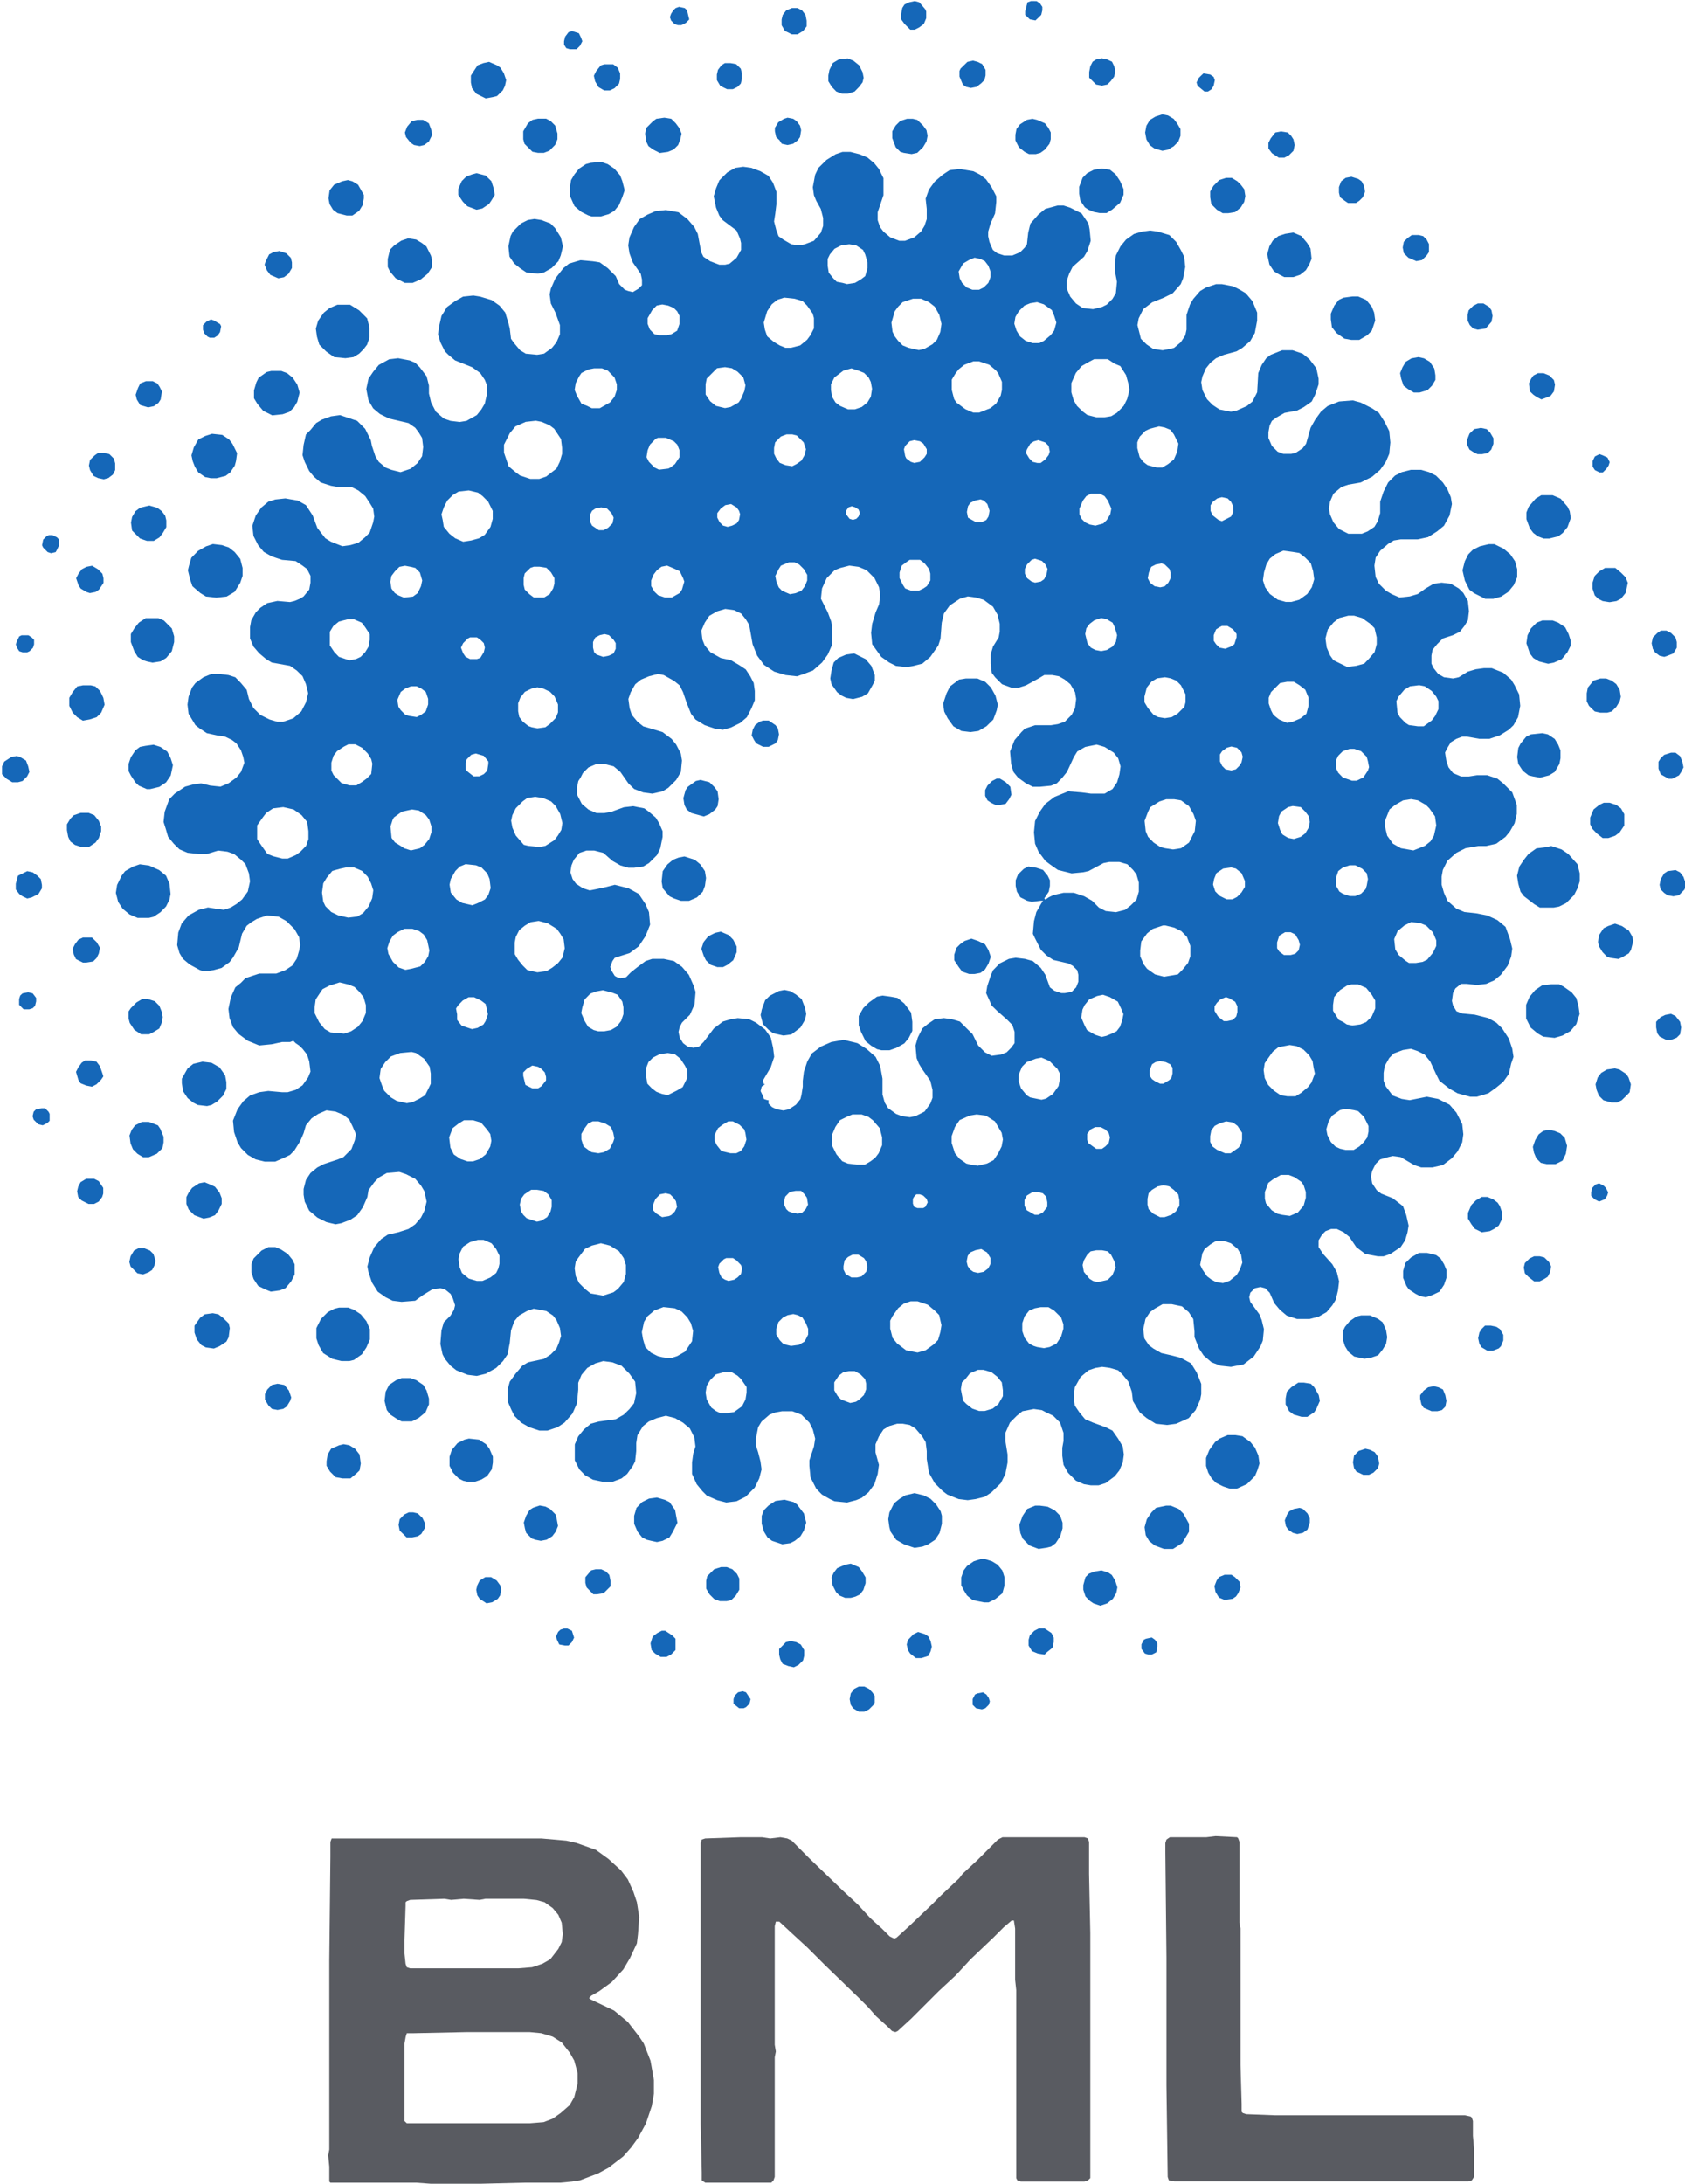 <svg version="1.2" xmlns="http://www.w3.org/2000/svg" viewBox="0 0 1226 1589" width="1226" height="1589">
	<title>12517450275999999999_6f2dd75d-44a9-43b7-a5f7-a5efaa9d6c49-36-pdf-svg</title>
	<defs>
		<clipPath clipPathUnits="userSpaceOnUse" id="cp1">
			<path d="m-4273.62-6185.58h9871.71v13963.16h-9871.71z"/>
		</clipPath>
	</defs>
	<style>
		.s0 { fill: #1567b8 } 
		.s1 { fill: #595b61 } 
	</style>
	<g id="Clip-Path: Page 1" clip-path="url(#cp1)">
		<g id="Page 1">
			<path id="Path 1" fill-rule="evenodd" class="s0" d="m752.6 0.8h-2.5l-2.5 0.9-1.7 6.6v2.5l3.4 3.3 4.1 0.8 1.7-1.6 2.5-2.5 0.8-3.3v-2.5l-1.7-2.5-2.5-1.7zm-91.1 0.9l-3.4 1.6-1.6 2.5-0.8 4.2v4.1l2.4 3.3 4.2 4.2h3.3l3.3-1.7 3.3-2.5 1.7-4.1v-5l-0.8-1.7-4.2-4.9-3.3-0.9zm-169.9 4.2l-1.7 1.6-1.6 2.5-0.9 2.5 0.9 2.5 2.5 2.5 2.4 0.8h2.5l3.3-1.6 2.5-2.5-0.8-3.3-0.8-3.4-1.7-1.6-4.1-0.9zm80.4 1.7l-2.5 3.3-0.8 3.3v4.2l2.4 4.1 5 2.5h4.2l4.1-2.5 2.5-3.3v-4.1l-0.8-4.2-2.5-3.3-3.3-1.7h-4.2zm-158.3 15.8l-2.5 3.3-0.8 3.3v2.5l1.6 2.5 2.5 0.8h2.5 2.5l2.5-2.5 1.7-3.3-0.9-2.5-1.6-3.3-2.5-0.8-2.5-0.8zm383.8 19.9l-2.5 1.6-1.7 3.3-0.8 4.2v4.1l2.5 2.5 2.5 2.5 4.1 0.8 4.1-0.8 2.5-2.5 2.5-3.3 0.8-4.1-0.8-3.4-1.6-3.3-3.4-1.6-4.1-0.9zm-187.3 0l-4.2 2.5-2.5 5-0.8 4.1v4.2l2.5 4.1 3.3 3.4 4.2 1.6h4.1l5-1.6 3.3-3.4 2.5-3.3 0.8-3.3-0.8-4.1-2.5-5-4.1-3.3-4.2-1.7zm93.7 1.7l-5 4.9-0.8 1.7v4.1l2.5 5.9 2.4 1.6 3.4 0.8 4.1-0.8 3.3-2.5 2.5-2.5 0.8-3.3v-4.1l-2.5-4.2-3.3-1.6-3.3-0.9zm-176.5 0.9l-2.5 1.6-2.5 3.3-0.8 3.4v4.1l2.5 4.2 4.9 2.4h4.2l3.3-1.6 2.5-2.5 0.8-3.3v-4.2l-0.8-3.3-3.3-3.3-4.2-0.8zm-175.7 0l-4.2 1.6-3.3 5-1.6 2.5v5l0.8 4.1 3.3 4.2 6.7 3.3 4.9-0.9 3.3-0.8 4.2-4.1 1.6-3.3 0.9-4.2-1.7-5-2.5-4.1-2.5-1.7-5.8-2.5zm85.4 1.7l-3.3 4.1-1.7 3.4 0.9 4.1 2.5 4.2 4.1 2.4h4.1l3.4-1.6 3.3-3.3 0.8-3.4v-4.1l-1.7-4.1-3.3-2.5h-6.6zm436.8 7.4l-1.7 1.7-1.6 3.3 0.8 2.5 5 4.1h2.5l2.5-1.6 1.6-2.5 0.9-4.2-0.9-2.4-2.5-1.7-4.9-0.8zm-33.2 29.8l-4.1 2.5-2.5 4.2-0.9 4.9 0.9 5 2.5 4.2 3.3 2.4 5.8 1.7 4.1-0.8 4.2-2.5 3.3-3.3 1.6-4.2v-5l-2.4-4.1-2.5-3.3-4.2-2.5-4.1-0.8zm-363.1 1.6l-2.4 1.7-5 5-0.8 4.1 0.8 5.8 1.6 3.3 3.4 2.5 4.9 2.5 5.8-0.8 4.2-1.7 3.3-3.3 1.6-4.2 0.9-4.1-1.7-4.1-2.5-3.4-3.3-3.3-5-0.8zm92.9 0l-4.2 2.5-2.5 4.1v2.5l0.9 4.2 2.5 2.4 1.6 2.5 4.2 0.9 4.1-0.9 3.3-2.5 1.7-2.4 0.8-5-0.8-3.3-2.5-3.3-2.5-1.7-4.1-0.8zm89.5 0l-5 1.6-3.3 3.3-2.5 4.2v5l2.5 6.6 3.3 3.3 2.5 0.8 5.8 0.9 4.1-0.9 4.2-4.1 2.5-4.2 0.8-4.1-0.8-4.1-2.5-3.4-4.2-4.1-3.3-0.8zm87.1 0.8l-5 3.3-2.5 3.3-0.8 4.2v4.1l2.5 5 4.1 3.3 3.3 1.7h5l3.3-0.9 3.3-2.4 3.3-4.2 0.9-3.3v-5l-1.7-3.3-2.5-3.3-5.8-2.5-3.3-0.8zm-359.7 0l-3.3 2.5-3.4 5.8v5.8l0.9 3.3 4.1 4.1 1.7 1.7 4.1 0.8h4.2l4.1-1.6 4.1-4.2 1.7-4.1v-4.2l-1.7-5.8-3.3-3.3-3.3-1.7h-5.8zm-87.8 0.9l-3.4 4.1-1.6 4.2 0.8 3.3 3.3 4.1 2.5 1.7 4.2 0.8 3.3-0.8 3.3-2.5 2.5-5-0.9-4.1-1.6-4.2-4.2-2.5h-4.1zm628.3 8.3l-3.3 4.2-1.7 3.3v4.1l2.5 3.4 5 3.3h4.1l3.3-1.7 3.3-3.3 0.9-4.2-0.9-4.1-1.6-2.5-2.5-2.5-5-0.8zm-314.9 14.1l-5 1.7-6.6 4.1-5.9 5.8-2.4 5-1.7 9.1 0.8 5.8 1.7 4.1 3.3 5.9 1.7 6.6v5.8l-1.7 5-5 5.8-6.6 2.5-4.1 0.8-5.8-0.8-5.8-3.4-3.4-2.4-1.6-4.2-1.7-6.6 0.9-5.8 0.8-6.7v-9.1l-2.5-6.6-3.3-5-5.8-3.3-6.7-2.5-5.8-0.8-5.8 0.8-5.8 3.3-5.8 5.8-2.4 5.8-1.7 5.8 1.7 8.3 2.4 5.8 2.5 3.3 10 7.5 2.5 5.8 0.8 3.3v5l-3.3 5.8-5 4.2-3.3 0.8h-4.2l-6.6-2.5-5-3.3-1.6-3.3-2.5-13.3-2.5-5-5-5.8-6.6-5-9.1-1.6-7.5 0.8-5.8 2.5-5.8 3.3-4.1 5.8-3.3 7.5-0.9 5.8 0.9 5.8 2.4 6.6 5.8 8.3 0.9 4.2v4.1l-2.5 2.5-4.2 2.5-3.3-0.8-2.5-0.9-4.1-4.1-2.5-5.8-5.8-5.8-5.8-4.2-5-0.8-9.1-0.8-8.3 2.5-4.1 3.3-5.8 7.4-3.3 7.5-0.9 4.1 0.9 6.7 3.3 6.6 3.3 9.1v6.7l-2.5 5.8-3.3 4.1-5.8 4.2-5 0.8-8.3-0.8-4.1-2.5-4.2-5-2.4-3.3-0.9-7.5-0.8-3.3-2.5-8.3-4.1-5-5.8-4.1-8.3-2.5-5-0.8-7.5 0.8-5.8 3.3-5.8 4.2-4.1 6.6-1.7 7.5-0.8 5.8 1.7 5.8 3.3 6.6 2.5 2.5 4.9 4.1 8.3 3.3 4.2 1.7 5.8 4.2 3.3 4.9 1.7 4.2v5.8l-1.7 7.4-2.5 4.2-3.3 4.1-7.5 4.2-4.9 0.8-6.7-0.8-4.9-1.7-5.8-5-3.4-6.6-1.6-6.6v-5.8l-1.7-6.7-5-6.6-3.3-3.3-4.1-1.7-8.3-1.6-6.6 0.8-7.5 4.1-4.1 5-3.4 5-1.6 7.5 1.6 8.3 3.4 5.8 4.9 4.1 6.7 3.3 14.1 3.3 4.9 3.4 2.5 3.3 2.5 4.1 0.8 6.6-0.8 6.7-3.3 5-5 4.1-7.4 2.5-6.7-1.7-4.1-1.6-5-4.2-2.5-4.1-2.5-7.5-0.8-4.1-4.1-8.3-5.8-5.8-7.5-2.5-5-1.7-6.6 0.9-6.6 2.4-4.2 2.5-4.1 5-3.3 3.3-1.7 7.5-0.8 7.5 1.6 4.9 3.3 6.7 3.4 4.1 4.9 4.2 7.5 2.4 5 0.9h9.9l5 2.5 5 4.1 3.3 5 2.5 4.1 0.8 5.8-0.8 4.2-2.5 7.4-3.3 3.4-5 4.1-5.8 1.7-5.8 0.8-8.3-3.3-4.1-2.5-5.8-7.5-3.4-9.1-4.9-7.5-5.8-3.3-9.2-1.6-7.4 0.8-5 1.6-5 4.2-4.1 5.8-2.5 7.5 0.8 7.4 3.4 6.7 4.1 4.9 5.8 3.3 7.5 2.5 9.9 0.9 5 3.3 3.3 2.5 2.5 4.9v5l-0.9 5-4.1 5-2.5 1.6-4.1 1.7-3.3 0.8-9.2-0.8-7.4 1.6-5 3.4-3.3 3.3-3.3 5.8-0.9 5v8.2l2.5 5.9 4.2 4.9 5 4.2 4.1 2.5 13.3 2.4 4.9 3.4 4.2 4.1 2.5 5.8 1.6 6.6-1.6 6.7-3.4 6.6-5.8 5-7.4 2.5h-4.2l-5.8-1.7-6.6-3.3-5-5-3.3-6.6-1.6-6.6-4.2-5-4.1-4.2-5-1.6-6.6-0.8h-5.8l-5.8 2.4-5.8 4.2-2.5 3.3-2.5 6.6-0.8 5.8 0.8 6.7 5 8.3 3.3 2.5 5 3.3 7.4 1.6 5.8 0.9 5 2.4 3.3 2.5 3.3 5 1.7 5 0.8 4.1-2.5 6.7-3.3 4.1-5.8 4.2-5.8 2.4-7.5-0.8-6.6-1.6-5.8 0.8-5.8 1.6-7.5 5-4.1 4.2-3.3 9.1-0.8 7.4 1.6 5 1.7 5.8 4.1 5 4.2 4.1 5.8 2.5 8.2 0.9h5.9l8.2-2.5 6.7 0.8 4.9 1.7 5 4.1 3.3 3.3 2.5 6.7 0.8 5.8-1.6 7.4-4.2 5.8-4.1 3.3-4.1 2.5-5 1.7-5.8-0.8-5.8-0.9-6.7 1.7-7.4 4.1-5 5.8-2.5 6.7-0.8 9.1 1.7 5.8 2.4 4.1 5 4.2 7.5 4.1 3.3 0.9 6.6-0.9 5.8-1.6 5.8-4.2 2.5-3.3 4.2-7.4 2.4-10 3.4-5.8 3.3-2.5 4.1-2.5 7.5-2.5 8.3 0.9 5.8 3.3 5.8 5.8 3.3 5.8 0.8 5.8-0.8 4.1-1.7 5.8-3.3 5-5 3.3-6.6 2.5h-6.6-5.8l-10 3.3-3.3 3.4-4.1 3.3-3.3 7.4-1.7 8.3 0.8 6.7 2.5 6.6 4.2 5 6.6 4.9 8.3 3.4 9.1-0.9 7.5-1.6h5.8l2.4-0.9 1.7 1.7 2.5 1.7 2.5 2.4 3.3 4.2 1.6 5 0.9 7.4-1.7 4.2-4.1 5.8-5 3.3-5.8 1.7h-4.1l-10-0.9-6.6 0.9-6.7 2.4-4.9 4.2-4.2 5.8-3.3 8.3 0.8 8.3 2.5 7.4 2.5 4.2 5 5 5.8 3.3 6.6 1.6h7.5l5.8-2.5 5-2.4 3.3-3.4 4.1-6.6 2.5-5.8 1.7-5.8 4.1-5 5-3.3 5.8-2.5 6.6 0.9 5.8 2.4 4.2 3.4 2.4 4.9 2.5 5.8-0.8 4.2-2.5 6.6-5.8 5.8-4.1 1.7-10 3.3-4.9 2.5-5 4.1-3.3 5-1.7 6.6v4.2l0.8 5 3.3 6.6 5.9 5 6.6 3.3 6.6 1.6 4.2-0.8 6.6-2.5 5-3.3 4.1-5.8 3.3-7.5 0.8-4.9 4.2-5.8 3.3-3.4 5.8-3.3 9.1-0.8 5 1.7 6.6 3.3 4.2 4.9 2.5 4.2 1.6 7.5-1.6 6.6-2.5 5-4.2 4.9-4.9 3.4-7.5 2.4-7.5 1.7-4.9 3.3-5 5.8-3.3 7.5-1.7 6.6 0.8 4.2 2.5 7.4 4.2 6.7 5.8 4.1 5 2.5 6.6 0.8 9.9-0.8 5.8-4.2 6.7-4.1 5.8-0.8 3.3 0.8 4.1 3.3 1.7 3.3 1.6 5-0.8 3.3-2.5 4.2-4.9 4.9-1.7 5.9-0.8 9.9 1.6 7.5 1.7 3.3 4.1 5 4.2 3.3 8.3 3.3 6.6 0.8 6.6-1.6 7.5-4.2 5-5 3.3-4.9 1.6-8.3 0.9-9.1 2.4-6.7 3.4-4.1 5.8-3.3 4.9-1.7 9.2 1.7 4.9 3.3 2.5 3.3 2.5 5.8 0.8 5.8-1.6 5-1.7 4.1-4.1 4.2-5 3.3-11.6 2.5-4.2 2.5-4.9 5.8-4.2 5.8-1.6 5.8v8.3l2.5 5.8 2.4 4.9 5 5 5.8 3.3 7.5 2.5h5.8l7.4-2.5 5-3.3 5.8-6.6 3.3-7.5 0.9-9.9v-5l2.4-5.8 4.2-5 5.8-3.3 5.8-1.7 6.6 0.9 6.7 2.5 5.8 5.8 4.1 5.8 0.8 8.3-1.6 7.4-3.3 4.2-4.2 4.1-5.8 3.3-6.6 0.9-5.8 0.8-5.8 1.6-5 4.2-4.1 5-2.5 5.8v7.4 4.2l3.3 6.6 4.1 4.2 5.8 3.3 7.5 1.6h6.6l6.7-2.5 4.1-3.3 4.1-5.8 1.7-3.3 0.8-7.5v-5.8l0.9-5.8 4.1-6.6 4.1-3.3 5.9-2.5 6.6-1.7 6.6 1.7 5.8 3.3 5 4.2 3.3 6.6 0.8 6.6-1.6 5-0.9 6.6v8.3l3.4 7.5 4.1 5 3.3 3.3 7.5 3.3 6.6 1.7 7.5-0.9 6.6-3.3 6.6-6.6 3.3-6.7 1.7-6.6-0.8-5.8-1.7-6.6-1.6-5v-5l1.6-8.3 2.5-4.1 5.8-5 4.2-1.6 4.9-0.9h7.5l6.6 2.5 5.8 5.8 2.5 5 1.7 6.6-0.9 5.8-3.3 10v4.1l0.8 8.3 4.2 8.3 4.1 4.2 5.8 3.3 3.4 1.6 9.1 0.9 6.6-1.7 4.1-1.7 5-4.1 4.2-5.8 2.4-7.5 0.9-6.6-2.5-9.1v-5.8l2.5-5.8 3.3-5 4.1-2.5 5.8-1.7h4.2l5 0.9 4.1 2.5 5 5.8 2.5 4.1 0.8 6.6v5.8l1.6 10 4.2 7.5 5.8 5.8 3.3 2.5 8.3 3.3 6.6 0.8 5.8-0.8 6.7-1.7 4.9-3.3 6.7-6.6 3.3-6.7 1.6-8.3v-5.8l-1.6-9.9v-5.8l3.3-7.5 5-5 4.1-3.3 8.3-1.6 5.8 0.8 3.3 1.7 5 2.4 5 5 2.5 7.5v5.8l-0.9 5v5.8l0.9 6.6 3.3 5.8 5.8 5.8 5.8 2.5 4.9 0.8h5.8l5-1.6 6.7-5 3.3-4.2 2.5-5.8 0.8-5.8-0.8-5.8-3.4-5.8-4.1-5.8-5-2.5-9.1-3.3-5.8-2.5-4.1-4.9-3.4-5-0.8-6.7 0.8-6.6 4.2-7.5 5.8-4.9 5-1.7 4.9-0.8 5.8 0.8 5.8 1.7 3.4 3.3 4.1 5 2.5 7.4 0.8 6.7 5 8.3 5 4.1 6.6 4.1 8.3 0.9 6.6-0.9 9.1-4.1 5-5.8 3.3-7.5 0.8-4.1v-7.5l-3.3-8.3-4.1-6.6-7.5-4.1-6.6-1.7-7.5-1.7-5.8-3.3-3.3-2.5-3.3-4.9-0.8-6.7 1.6-7.4 3.3-5 3.4-2.5 5.8-3.3h6.6l7.5 1.6 4.9 4.2 3.3 5 0.9 9.1v4.1l3.3 8.3 3.3 5 5.8 5 6.6 2.5 7.5 0.8 4.1-0.8 5-0.9 7.5-5.8 4.9-7.4 1.7-4.2 0.8-8.3-1.6-6.6-1.7-4.2-6.6-9.1-0.8-3.3 0.8-3.3 3.3-3.3 4.1-0.9 3.4 0.9 3.3 3.3 3.3 7.5 4.1 4.9 5 4.2 7.5 2.5h9.1l6.6-1.7 5.8-3.3 4.2-5 2.5-4.1 1.6-6.7 0.8-6.6-1.6-6.6-3.3-5.8-6.7-7.5-3.3-5v-5l2.5-4.1 2.5-2.5 4.1-1.6h4.2l5 2.4 4.1 3.4 5 7.4 6.6 5 9.1 1.7h4.2l4.9-1.7 7.5-5 3.3-5 1.7-5.8 0.8-4.9-1.7-7.5-2.4-6.6-7.5-5.8-8.3-3.3-3.3-2.5-3.3-5-0.9-5 0.9-4.1 2.5-5 3.3-3.3 5.8-1.7 3.3-0.8 5.8 0.8 9.9 5.8 5 1.7h8.3l7.5-1.7 6.6-5 4.1-4.9 3.4-6.7 0.8-5.8-0.8-7.4-4.2-8.3-5-5.8-8.3-4.2-8.2-1.6-12.5 2.5-5.8-0.9-6.6-2.5-5-6.6-1.6-4.1v-5.8l0.8-5 3.3-5.8 3.3-3.3 6.7-2.5 5.8-0.9 4.9 1.7 5 2.5 4.1 5 4.2 9.1 2.5 5 7.4 5.8 5.8 3.3 9.2 2.5h4.9l8.3-2.5 5.8-4.2 5-4.1 4.1-5.8 1.7-7.5 1.7-4.9-0.9-5.9-2.5-7.4-4.9-7.5-4.2-4.1-5.8-3.3-9.9-2.5-9.1-0.9-4.2-1.6-2.5-4.2-0.8-3.3 0.8-5.8 1.7-3.3 4.1-3.3h4.2l7.4 0.8 6.7-0.8 5.8-2.5 4.9-4.1 5-6.7 2.5-6.6 0.8-5.8-1.6-6.7-3.3-9.1-5.9-4.9-7.4-3.4-8.3-1.6-8.3-0.9-5.8-2.4-6.6-5.8-2.5-5.8-1.7-5.9v-5.8l0.9-4.9 3.3-6.7 6.6-5.8 6.6-3.3 9.2-1.6h5.8l7.4-1.7 6.7-5 3.3-4.1 3.3-5.8 1.6-6.7v-6.6l-3.3-9.1-6.6-6.6-4.2-3.4-7.4-2.5h-7.5l-5.8 0.9h-5.8l-5.8-2.5-3.3-4.2-1.6-4.9-0.9-5.8 1.7-3.4 2.5-4.1 4.1-2.5 4.2-1.6h3.3l9.1 1.6h7.4l7.5-2.5 6.6-4.1 3.4-3.3 3.3-5.8 1.6-8.3-0.8-8.3-3.3-6.7-2.5-4.1-5.8-5-8.3-3.3h-5.8l-5.8 0.8-5.8 1.7-6.6 4.1-4.2 0.9-6.6-0.9-4.2-2.4-3.3-4.2-1.6-3.3v-5.8l0.8-4.2 3.3-4.1 4.2-4.2 7.4-2.4 5-2.5 3.3-4.2 2.5-4.1 0.8-6.7-0.8-7.4-3.3-5.8-3.3-3.3-5.8-3.4-6.7-0.8-5.8 0.8-5.8 3.4-5.8 4.1-5.8 1.7-7.4 0.8-5.8-2.5-4.2-2.5-5-5-2.4-4.9-0.9-8.3 0.9-5.8 3.3-5 5.8-5 4.1-2.5 5-0.8h12.4l7.5-1.6 6.6-4.2 5-4.1 4.1-7.5 1.7-8.3-0.8-5-2.5-5.8-3.3-4.9-5-5-5-2.5-5.8-1.7h-7.4l-6.7 1.7-4.9 2.5-5 5-3.3 6.6-2.5 7.4v8.3l-1.7 5.8-2.5 4.2-4.9 3.3-4.2 1.7h-5.8-4.1l-6.7-3.4-4.1-4.9-2.5-5.8-0.8-4.2 0.8-5 2.5-5.8 5.8-4.9 5-1.7 9.1-1.6 8.3-4.2 5.8-5 4.1-5.8 2.5-5.8 0.8-8.3-0.8-8.3-3.3-6.6-4.2-6.6-4.9-3.3-8.3-4.2-5.8-1.6-10 0.8-8.3 3.3-4.9 4.1-4.2 5.8-3.3 5.9-3.3 11.6-2.5 3.3-5 3.3-3.3 0.8h-5.8l-4.1-1.6-4.2-4.2-2.5-5.8v-4.1l0.9-5 1.6-3.3 3.4-2.5 5.8-3.3 9.1-1.7 4.9-2.5 5.8-4.1 2.5-5 2.5-7.5v-4.1l-1.6-7.5-5-6.6-5-4.1-7.4-2.5h-7.5l-8.3 3.3-3.3 2.5-3.3 4.9-2.5 5.9-0.8 14-3.4 6.7-4.1 3.3-7.5 3.3-4.1 0.8-8.3-1.6-5-3.3-4.1-4.2-3.3-6.6-0.9-5.8 0.9-4.2 2.5-5.8 3.3-4.1 4.1-3.3 5.8-2.5 9.1-2.5 4.2-2.5 5.8-5 3.3-5.8 1.7-9.1v-5.8l-3.4-8.3-4.9-5.8-4.2-2.5-4.9-2.5-8.3-1.6h-4.2l-7.4 2.5-4.2 2.5-5 5.8-2.4 4.1-2.5 7.5v5.8 4.9l-0.9 4.2-3.3 5-4.9 4.1-3.4 0.8-4.9 0.9-6.7-0.9-4.9-3.3-4.2-4.1-0.8-3.3-1.7-6.7 0.9-4.9 3.3-6.7 6.6-5 8.3-3.3 6.6-3.3 5.8-6.6 1.7-4.2 1.6-8.3-0.8-7.4-2.5-5-3.3-5.8-5-5-8.3-2.5-5.8-0.8-5.8 0.8-5.8 1.7-5.8 4.1-4.1 5-3.3 6.6-0.8 6.7v4.1l1.6 8.3-0.8 8.3-2.5 4.2-4.1 4.1-3.4 1.7-6.6 1.6-7.5-0.8-4.9-3.3-4.2-5-2.5-5.8v-5.8l1.7-5 2.5-5 8.3-7.4 2.5-4.2 2.4-7.4-0.8-8.3-0.8-4.2-5-7.4-8.3-4.2-4.9-1.6h-4.2l-9.1 2.5-5 4.1-5.8 6.6-1.6 6.7-0.9 8.3-1.6 2.4-3.3 3.4-5.8 2.4h-5.8l-5-1.6-3.3-2.5-2.5-5.8-0.9-4.1v-3.4l1.7-5.8 3.3-7.4 0.9-8.3v-4.2l-3.4-6.6-4.1-5.8-4.2-3.3-4.9-2.5-10-1.7-7.4 0.9-5 3.3-5.8 5-4.2 5.8-2.4 6.6 0.8 7.5v7.4l-1.7 5-2.5 4.1-4.9 4.2-6.7 2.5h-4.1l-6.6-2.5-5-4.2-2.5-3.3-1.7-5v-5.8l4.2-12.4v-5-7.4l-3.3-6.7-3.3-4.1-5-4.2-5.8-2.4-6.6-1.7zm0 95.3l-4.2-0.8-2.5-2.5-3.3-4.1-0.8-5v-5l1.6-3.3 3.4-4.1 4.9-2.5 5.8-0.8 5 0.8 5 3.3 1.6 3.3 1.7 5.8v4.2l-1.7 5.8-3.3 2.5-4.1 2.4-5.8 0.9zm90.3 3.3l-3.3-3.3-1.7-3.3-0.8-5 3.3-5.8 4.2-2.5 4.1-1.7 4.2 0.9 3.3 1.6 2.5 3.3 1.6 4.2v4.1l-1.6 4.2-3.3 3.3-3.4 1.7h-4.9zm-42.3 43.9l-4.2-1.7-3.3-3.3-2.5-3.3-1.6-3.3-0.8-6.6 2.4-8.3 2.5-3.4 3.3-3.3 7.5-2.5h5.8l5.8 2.5 4.2 3.3 3.3 5.9 1.6 6.6-0.8 5.8-2.5 5.8-3.3 3.3-5.8 3.3-4.1 0.9zm-89.6 0l-4.1-1.7-4.2-2.5-4.9-4.1-1.7-5-0.8-5 2.5-8.3 3.3-5 4.1-3.3 5-1.6 7.5 0.8 5.8 1.7 3.3 3.3 4.1 5.8 0.9 3.3v7.5l-2.5 4.9-2.5 3.4-5 4.1-6.6 1.7zm174.9-5l-4.2-3.3-2.5-4.2-1.6-5 0.8-4.9 2.5-4.2 4.1-4.1 4.2-1.7 5-0.8 4.9 1.6 5.8 4.2 1.7 4.1 1.6 5-1.6 5.8-2.5 3.3-5 4.2-3.3 1.6h-5zm-266.9-4.1l-3.3-0.8-3.3-3.4-1.6-4.1v-4.1l3.3-5.8 3.3-3.4 4.1-0.8 4.2 0.8 4.1 1.7 2.5 2.5 1.7 3.3v5.8l-1.7 5-4.1 2.5-3.4 0.8zm311.7 58l-3.3-2.5-4.2-4.1-2.4-4.1-1.7-5.8v-6.7l3.3-7.4 4.2-5 5.8-3.3 3.3-1.7h9.9l5 3.3 4.1 1.7 4.2 6.6 1.6 5.8 0.9 5-1.7 6.6-2.5 5-4.9 5-4.2 2.5-5 0.8h-5.8zm-82.9-1.7l-5.8-2.5-6.6-4.9-1.6-2.5-1.7-6.6v-7.5l2.5-4.2 2.5-3.3 4.1-3.3 6.6-2.5h4.2l7.4 2.5 5 4.2 1.7 2.4 2.5 5.8v5.9l-0.9 4.1-3.3 5.8-4.1 3.3-8.3 3.3zm-187.3-4.9l-4.2-3.4-3.3-4.9v-7.5l0.8-4.1 4.2-4.2 3.3-3.3 5.8-0.8 5 0.8 4.1 2.5 4.2 4.1 1.6 5.8-0.8 4.2-2.5 5.8-1.7 2.5-5.8 3.3-4.1 0.8zm-90.3 1.7l-3.4-1.7-4.1-1.6-3.3-5.8-1.7-4.2 0.8-5 2.5-4.9 1.7-2.5 5-2.5 4.1-0.8h5.8l4.2 1.6 4.9 5 1.7 5v4.1l-1.7 5-3.3 4.1-7.4 4.2zm180.6-1.7l-3.3-2.5-2.5-4.1-0.8-5v-4.1l2.5-5 3.3-2.5 3.3-2.5 5.8-1.6 5 1.6 4.2 1.7 3.3 3.3 1.6 3.3 0.9 5-0.9 5.8-2.5 4.1-4.1 3.3-5 1.7h-5zm-232.9 50.6l-3.3-2.5-4.9-4.1-1.7-5-1.7-5v-5.8l4.2-8.3 4.1-5 7.5-3.3 7.4-0.8 4.2 0.8 5.8 2.5 3.3 2.5 5 7.5 0.8 6.6v4.1l-1.7 5.8-2.4 5-7.5 5.8-5 1.7h-6.6zm456.7-7.5l-3.3-2.5-2.5-3.3-1.7-6.6v-4.2l1.7-4.1 4.1-4.2 3.4-1.6 6.6-1.7 4.1 0.8 4.2 1.7 2.5 3.3 3.3 6.7-0.8 5.8-2.5 5.8-4.2 3.3-4.1 2.5h-4.2zm-263.5 0l-4.2-1.7-2.5-3.3-1.6-3.3v-4.2l0.8-4.1 4.1-4.2 4.2-1.6h4.1l3.3 0.8 5 5 1.7 5-0.9 4.1-2.4 4.2-3.4 2.4-3.3 1.7zm-95.3 1.7l-4.1-4.2-1.7-3.3 0.8-5 1.7-4.1 4.1-4.2 1.7-0.8h5.8l5.8 2.5 2.5 2.5 1.6 4.1v5l-3.3 5-3.3 2.5-1.6 0.8-6.7 0.8zm186.5-4.1l-3.3-2.5-0.8-1.7-0.9-5 0.9-2.4 3.3-3.4 3.3-0.8 4.1 0.8 2.5 1.7 2.5 4.1v3.4l-1.6 2.5-3.4 3.3-4.1 0.8zm88.7 0l-2.5-2.5-2.5-4.1 0.8-2.5 2.5-4.2 2.5-1.6 3.3-0.9 5 1.7 2.5 2.5 0.8 4.1-0.8 2.5-2.5 3.3-3.3 2.5h-2.5zm-420.2 55.6l-4.2-3.3-4.1-5-0.8-5-0.9-4.1 1.7-5 2.5-5 4.1-4.1 4.2-2.5 7.4-0.8 6.7 1.6 3.3 2.5 4.1 4.1 3.3 6.7v5.8l-1.6 5.8-4.2 5.8-4.1 2.5-5.8 1.6-5.8 0.9zm461.7-10l-3.4-1.6-2.5-2.5-1.6-3.3v-4.2l2.5-5.8 2.5-3.3 3.3-1.7h6.6l3.3 1.7 2.5 3.3 2.5 5.8-0.8 4.2-2.5 4.1-2.5 2.5-5.8 1.6zm93.7-3.3l-4.2-3.3-1.6-3.3v-4.1l1.6-2.5 3.3-2.5 3.3-0.9 4.2 0.9 2.5 2.5 1.6 3.3v4.1l-1.6 3.3-3.3 1.7-3.4 1.7zm-182.3-1.7l-0.8-4.1 0.8-4.2 1.7-2.5 3.3-1.6 4.1-0.9 2.5 0.9 2.5 2.5 1.6 4.9-0.8 4.2-1.6 2.5-3.4 1.6h-4.1zm-178.2 5.8l-2.5-2.5-1.7-3.3v-3.3l2.5-3.3 3.3-2.5 4.2-0.8 4.1 2.5 1.7 2.4 0.8 2.5-0.8 4.2-1.7 2.5-3.3 1.6-3.3 0.9zm92-5l-2.5-3.3v-2.5l1.7-2.5 2.5-0.8 2.5 0.8 2.4 1.6 0.9 2.5-0.9 2.5-1.6 1.7-2.5 0.8zm-182.4 8.3l-4.9-3.3-1.7-3.3v-4.2l1.7-3.3 2.5-1.7 4.1-0.8 4.2 0.8 3.3 3.4 1.6 3.3-0.8 4.1-3.3 3.3-3.3 1.7zm494 50.6l-5.8-4.2-3.4-4.9-1.6-5 0.8-5.8 1.7-5.8 2.5-4.2 4.1-3.3 5.8-2.5 6.6 0.9 5 0.8 4.2 3.3 4.1 4.1 1.7 5.8 0.8 5.9-1.7 5.8-3.3 4.9-5.8 4.2-5.8 1.6h-4.1zm-179.1-13.2l-3.3-2.5-1.6-3.3v-3.4l1.6-3.3 3.3-3.3 2.5-0.8 5 1.6 2.5 2.5 1.6 3.3-0.8 4.2-1.7 3.3-2.4 1.7-4.2 0.8zm-92 5l-1.6-2.5-2.5-5v-4.1l1.6-5 3.3-2.5 2.5-1.7h7.5l3.3 2.5 3.3 4.2 0.9 3.3v5l-2.5 4.1-2.5 1.7-3.3 1.6h-5.8zm-89.6 1.7l-2.4-2.5-1.7-4.1-0.8-4.2 2.5-5 1.6-2.5 5.8-2.4h4.2l3.3 1.6 3.3 3.3 2.5 4.2v4.1l-1.7 4.2-2.5 3.3-4.1 1.7-4.2 0.8zm271.1-3.3l-3.3-2.5-1.7-3.3 0.8-4.2 1.7-4.1 3.3-1.7 4.2-0.8 2.4 0.8 3.4 3.3 0.8 2.5v4.2l-1.7 3.3-2.5 2.5-3.3 0.8zm-550.3 6.6l-2.5-1.6-2.5-3.3-0.8-5 0.8-4.2 2.5-3.3 3.3-3.3 4.1-0.8 4.2 0.8 3.3 0.8 3.3 3.3 1.7 5.8-0.9 4.2-2.4 5-3.4 2.5-6.6 0.8zm295.1 57.2l6.6-2.5 6.6-5.8 4.2-5.8 3.3-7.5v-4.9-6.7l-0.8-4.9-2.5-6.7-5-9.9 0.8-7.5 3.4-7.5 5.8-5.8 4.1-1.6 6.6-1.7 6.7 0.9 5.8 2.4 5.8 5.8 3.3 6.7 0.8 5.8-0.8 6.6-2.5 5.8-2.5 8.3-0.8 6.6 0.8 8.3 6.6 9.2 5.8 4.1 5 2.5 7.5 0.8 5-0.8 6.6-1.7 5.8-4.9 5.8-8.3 1.6-5 0.9-11.6 1.6-6.7 4.2-5.8 7.4-4.9 5.8-1.7 5.8 0.8 5.8 1.7 6.7 5 3.3 5.8 1.6 6.6v5.8l-0.8 4.2-4.1 6.6-1.7 5.8v6.6l0.8 6.7 2.5 3.3 5 5 6.6 2.4h5.8l5-1.6 9.1-5 4.2-2.5h5.8l4.9 0.9 4.2 2.4 4.1 3.4 3.4 5.8 0.8 4.9-0.8 6.7-2.5 4.9-5 5-5 1.7-5 0.8h-7.4-4.2l-7.4 2.5-2.5 2.5-5 5.8-3.3 8.3 0.8 9.1 1.7 5.8 3.3 4.1 5.8 4.2 5 2.5h5l8.2-0.8 4.2-1.7 4.1-4.2 3.3-4.1 5-10.8 2.5-4.1 5.8-3.3 8.3-1.7 5.8 1.7 6.6 4.1 3.3 4.2 1.7 5.8-0.8 5.8-1.7 5.8-3.3 4.9-5.8 3.4h-9.9l-6.7-0.9-9.9-0.8-10 4.1-6.6 5-4.1 5.8-3.4 6.7-0.8 8.3 0.8 8.2 2.5 5.8 5 6.7 3.3 2.5 5.8 4.1 10 2.5 8.3-0.8 4.1-0.9 10.8-5.8 4.1-0.8h7.5l5.8 1.7 4.1 4.1 2.5 3.3 1.7 5.8v6.7l-1.7 5.8-4.1 4.1-4.2 3.3-6.6 1.7-7.5-0.8-4.9-2.5-5-5-5.8-3.3-7.5-2.5h-7.4l-7.5 1.7-3.3 1.6-2.5 1.7-0.8-0.9 3.3-4.9 0.8-4.2v-4.1l-1.6-3.3-3.4-4.2-4.9-1.6-5.8-0.9-3.3 1.7-4.2 4.1-1.7 4.2v4.1l0.9 4.2 2.5 4.1 4.9 2.5 3.4 0.8 6.6-0.8h1.6l-1.6 2.5-3.3 5.8-1.7 6.6-0.8 9.1 1.6 3.4 4.2 8.3 4.1 4.1 5 3.3 10.8 2.5 3.3 1.7 3.3 3.3 0.8 3.3v5l-1.6 4.1-3.3 3.3-5 0.9h-2.5l-5-1.7-3.3-2.5-3.3-9.1-3.3-5-5.8-5-5.8-1.6-6.7-0.8-4.9 0.8-6.7 3.3-4.9 5-1.7 4.1-2.5 7.5-0.8 5 4.1 9.1 4.2 4.1 6.6 5.8 4.2 4.2 1.6 5v8.2l-2.5 3.4-3.3 3.3-4.1 1.6-6.7 0.9-4.9-2.5-5-5-4.1-8.3-3.4-3.3-5.8-5.8-5.8-1.7-5.8-0.8-6.6 0.8-5 3.4-4.1 3.3-3.3 6.6-1.7 5.8 0.8 9.1 1.7 4.2 2.5 4.1 5.8 8.3 1.6 6.6v5.8l-1.6 4.2-4.2 5.8-6.6 3.3-4.1 0.8-5.8-0.8-4.2-1.6-5.8-4.2-2.5-4.1-1.6-5.8v-11.6l-1.7-9.2-3.3-6.6-6.6-5.8-6.7-4.2-9.9-2.4-9.1 1.6-7.5 3.3-6.6 5-3.3 5.8-2.5 7.5-0.8 6.6v4.2l-0.9 5.8-0.8 3.3-3.3 4.1-5 3.3-4.1 0.9-5-0.9-3.3-1.6-2.5-2.5v-2.5h-0.8l-2.5-0.8-0.9-2.5-1.6-3.3 0.8-3.3 2.5-1.7h-0.8l-0.9-2.5 5.8-9.9 2.5-7.5-0.8-6.6-1.7-7.5-4.1-5.8-6.6-5-5-2.5-8.3-0.8-5 0.8-5.8 1.7-6.6 5-7.5 9.9-3.3 3.3-4.1 0.9-4.2-0.9-3.3-2.5-2.5-4.1-0.8-4.1 0.8-3.4 1.7-3.3 5.8-5.8 3.3-7.4 0.8-9.2-1.6-4.9-3.3-7.5-5-5.8-5.8-4.2-7.5-1.6h-8.3l-4.9 1.6-6.7 5-4.1 3.3-3.3 3.4-4.2 0.8-2.5-0.8-1.6-0.9-2.5-4.1-0.8-2.5 1.6-4.2 1.7-2.4 10.8-3.4 6.6-4.9 5-7.5 3.3-8.3-0.8-9.1-2.5-5.8-5-7.5-7.5-4.1-9.9-2.5-6.6 1.7-7.5 1.6-4.1 0.8-5-1.6-5-3.3-2.5-3.4-1.6-4.9 0.8-5 1.7-4.1 4.1-5 5-1.7h5.8l6.6 1.7 6.6 5.8 5.8 3.3 5.8 1.7h4.2l6.6-0.9 4.2-2.5 5.8-5.8 2.4-4.9 1.7-8.3v-4.2l-2.5-5.8-2.5-4.1-4.9-4.2-3.4-2.5-8.2-1.6-6.7 0.8-9.1 3.3-5 0.9h-5.8l-5.8-2.5-4.9-4.2-3.4-6.6v-5.8l0.9-4.2 1.6-2.4 1.7-3.4 4.1-4.1 5.8-2.5h5.8l6.7 1.7 4.9 4.1 5.8 8.3 4.2 4.1 6.6 2.5 6.6 0.9 7.5-1.7 4.1-2.5 5.8-5.8 3.4-5.8 0.8-8.3-0.8-5-3.4-6.6-3.3-4.1-6.6-5-8.3-2.5-5.8-1.7-4.1-3.3-4.2-5-1.6-4.9-0.9-6.7 1.7-4.9 3.3-5.8 4.2-3.4 5.8-2.4 6.6-1.7 4.1 0.8 7.5 4.2 4.1 3.3 2.5 5 2.5 7.4 3.3 8.3 3.3 4.2 6.7 4.1 7.4 2.5 5.8 0.8 5.8-1.6 6.7-3.3 4.9-4.2 3.4-6.6 2.4-5.8v-6.7l-0.8-5.8-2.5-4.9-3.3-5-5-3.3-5.8-3.4-7.4-1.6-7.5-4.2-4.1-4.9-1.7-4.2-0.8-6.6 2.5-5.8 3.3-5 5.8-3.3 5.8-1.7 6.6 0.9 5 2.5 3.3 4.1 2.5 4.1 2.5 14.1 3.3 8.3 5 6.7 7.4 4.9 8.3 2.5 8.3 0.9zm-106.1-57.3l-2.5-2.4-2.5-4.2v-4.1l1.7-4.2 2.5-3.3 3.3-2.5 4.1-0.8 5.8 2.5 3.4 1.6 2.4 5 0.9 2.5-1.7 5.8-1.6 2.5-5.8 3.3h-5zm-90.4 1.7l-3.3-2.5-3.3-3.3-0.8-3.4v-4.9l0.8-3.4 4.2-4.1 2.4-0.8h4.2l5 0.8 3.3 3.3 2.5 4.2v4.1l-0.9 3.3-2.5 4.2-4.1 2.5h-3.3zm588.5 48.9l-6.7-3.3-2.4-3.4-2.5-5.8-0.9-6.6 1.7-6.6 4.1-5 4.2-3.3 6.6-1.7h4.2l5.8 1.7 5.8 4.1 3.3 3.3 1.6 6.7v5l-1.6 5.8-4.2 4.9-3.3 3.4-5.8 1.6-6.6 0.8zm-179.9-10.7l-3.3-1.7-2.5-3.3-1.6-6.6 0.8-4.2 2.5-3.3 3.3-2.5 5-1.7 4.1 0.9 4.2 2.5 1.6 3.3 1.7 5.8-0.9 5-2.4 3.3-4.2 2.5-4.1 0.8zm-547.9 5.8l-2.5-0.8-3.3-3.4-3.3-4.9v-5.8-4.2l2.5-4.1 4.1-3.3 6.6-1.7h4.2l5.8 2.5 2.5 3.3 3.3 5v4.1l-0.8 5-2.5 4.1-3.3 3.4-3.4 1.6-4.9 0.9zm638.2-7.5l-2.5-2.5-1.7-2.5v-4.1l1.7-4.2 2.5-1.6 1.7-0.9h4.1l4.1 2.5 2.5 3.3v2.5l-1.6 5-2.5 1.7-4.2 1.6zm-453.3 5l-1.7-1.7-0.8-3.3v-4.1l1.6-3.3 3.3-1.7 3.4-0.8 3.3 0.8 3.3 3.3 1.6 2.5v4.1l-1.6 3.4-3.3 1.6-4.2 0.9zm-95.3 1.6l-1.7-2.5-1.6-4.1 1.6-3.3 3.4-3.4 1.6-0.8h5l2.5 1.7 2.5 2.5 0.8 3.3-0.8 3.3-2.5 4.1-2.5 0.9h-5zm504 43.9l-3.3-1.6-4.2-5-2.5-4.2v-4.1l1.7-6.6 3.3-4.2 4.1-2.5 5.8-0.8 4.2 0.8 4.1 1.7 3.3 3.3 3.4 6.6v5.8l-0.9 3.4-4.9 4.9-4.2 2.5-5 0.8zm87.9 1.7l-4.1-3.3-1.7-3.3-1.7-5v-4.2l1.7-4.1 4.1-4.1 2.5-2.5 5-0.9h5l4.1 2.5 4.2 3.3 2.4 5.8v5.9l-1.6 5.8-4.2 3.3-5.8 2.5-4.1 0.8zm94.5 4.1l-2.5-1.6-4.1-4.2-1.7-3.3-0.8-8.3 1.6-3.3 4.2-5 4.1-2.5 6.7-0.8 4.1 0.8 5 3.4 3.3 4.1 1.6 3.3v5.8l-2.4 5-2.5 3.3-5.8 4.2h-4.2zm-727.7-6.7l-2.5-0.8-3.3-3.3-1.7-2.5-0.8-5 2.5-5.8 3.3-2.5 4.1-1.6h4.2l3.3 1.6 3.3 2.5 1.7 5v4.1l-1.7 5-3.3 2.5-3.3 1.7zm89.5 8.3l-2.5-0.9-4.1-3.3-2.5-3.3-0.8-4.2v-5.8l1.6-4.1 3.3-4.2 5-2.4 4.1-0.9 4.2 0.9 5 2.4 3.3 3.4 2.5 5.8v5.8l-1.7 4.1-4.1 4.2-3.4 2.5-5.8 0.8zm-138.4 40.6l-5.8-5.8-1.6-3.3v-5.8l1.6-5 2.5-3.3 5-3.3 3.3-1.7h5l4.9 2.5 4.2 4.2 2.5 4.1 0.8 3.3-0.8 7.5-3.3 3.3-3.4 2.5-4.1 2.5h-5zm643.2-10l-2.5-2.5-1.6-3.3v-5l1.6-2.4 3.4-2.5 3.3-0.9 4.1 0.9 3.3 3.3 0.9 3.3-0.9 4.1-1.6 2.5-2.5 2.5-3.3 0.8zm85.3 5.9l-3.3-3.4-1.6-3.3v-5.8l1.6-3.3 3.3-3.3 5-1.7h3.3l5 1.7 4.1 4.1 0.9 3.3 0.8 4.2-0.8 2.5-3.3 5-5 2.4h-3.3zm-632.4-0.8l-4.2-3.3-1.6-1.7v-4.9l0.8-2.5 3.3-3.3 3.3-0.9 5.8 1.7 3.3 4.1v1.7l-0.8 5-2.5 2.5-3.3 1.6zm39.8 50.6l-3.3-0.8-5.8-6.7-2.5-5.8-0.9-5 0.9-4.1 2.5-5 4.9-4.9 3.4-2.5 5.8-0.9 5.8 0.9 5.8 2.5 3.3 3.3 3.3 5.8 1.6 6.6-0.8 5-2.5 4.1-2.5 3.3-6.6 4.2-4.1 0.8zm634.9 1.7l-5.8-3.3-4.2-5.8-1.6-6.7v-4.1l3.3-8.3 4.1-3.3 5.8-3.3 5.8-0.9 5 0.9 5.8 3.3 2.5 2.5 4.1 5.8 0.9 6.6-1.7 7.5-2.5 4.1-4.1 3.3-8.3 3.3zm-171.6 0l-3.3-0.8-5-3.3-4.1-4.2-1.7-4.1-0.8-7.5 2.5-6.6 1.6-3.3 6.7-4.2 4.9-1.6h5.9l4.9 0.8 5.8 4.2 3.3 5.8 1.7 4.9-0.8 7.5-1.7 3.3-2.5 5-5.8 4.1-5.8 0.9zm89.5-7.5l-4.1-2.5-1.7-3.3-1.6-5 0.8-5 1.7-3.3 4.9-3.3 3.4-0.8 5.8 0.8 3.3 3.3 2.5 3.3 0.8 4.2-0.8 4.1-2.5 4.2-3.3 2.5-5 1.6zm-738.5 13.3l-4.2-1.7-4.1-5.8-3.3-4.9v-5.8-4.2l4.1-5.8 2.5-3.3 5-3.3 7.4-0.9 7.5 1.7 5.8 4.1 4.1 5 0.9 6.7v5.8l-1.7 4.9-4.1 4.2-3.4 2.5-5.8 2.5h-4.1zm95.3-5.8l-2.5-1.7-4.1-2.5-2.5-3.3-0.8-8.3 1.6-5 0.9-1.6 5.8-4.2 7.4-1.6 5 0.8 5 3.3 2.5 3.3 1.6 5v4.1l-1.6 5-3.4 4.2-3.3 2.5-6.6 1.6zm42.3 39.8l-4.2-2.5-4.1-5-0.9-5.8 0.9-4.1 3.3-5.8 3.3-3.3 4.2-1.7 7.4 0.8 4.2 1.7 4.1 4.2 1.7 4.1 0.8 6.6-1.7 5-2.5 3.3-4.9 2.5-4.2 1.7zm640.7-6.7l-2.5-1.6-2.4-4.2v-5.8l1.6-4.9 3.3-2.5 5-1.7h4.1l5 2.5 3.3 3.3 0.9 4.2-0.9 4.9-0.8 2.5-3.3 3.3-4.2 1.7h-4.1zm-731 15.7l-5-2.4-4.2-4.2-1.6-3.3-0.9-6.6 0.9-6.7 2.5-4.1 4.1-5 5.8-1.6 4.2-0.9h5.8l5.8 2.5 4.1 4.2 2.5 4.9 1.6 5-0.8 5.8-2.5 5.8-4.1 5-4.2 2.5-6.6 0.8zm641.5-14.1l-3.3-3.3-1.6-5 0.8-4.1 1.7-4.2 4.9-3.3 5.8-0.8 3.4 0.8 4.1 3.3 2.5 5.8v4.2l-2.5 4.1-3.3 3.3-3.3 1.7h-4.2zm-500.6 54.7l-3.3-0.8-3.3-3.3-3.4-4.2-2.4-4.1v-8.3l0.8-4.2 2.5-4.9 4.1-3.3 4.2-2.5 5.8-0.9 6.6 1.7 6.6 4.1 2.5 3.4 2.5 4.1 0.8 6.6-1.6 6.7-3.3 4.1-4.2 3.3-4.1 2.5-6.7 0.9zm638.3-5.9l-2.5-1.6-5-4.2-2.5-4.1-0.8-7.5 2.5-5.8 4.9-4.1 5-2.5 6.6 0.8 4.2 1.7 5 5 2.4 5.8v4.1l-2.4 5-4.2 5-3.3 1.6-5 0.8zm-184.8 8.3l-5.8-4.1-2.5-3.3-2.5-5.8v-4.2l0.8-6.6 4.2-5.8 4.1-3.3 7.5-2.5h1.7l6.6 1.6 5 2.5 4.1 4.2 2.5 6.6v7.5l-1.7 4.9-4.1 5-3.3 3.3-10 1.7zm-550.3-5l-4.2-4.1-3.3-5.8-0.8-4.2 1.6-4.9 2.5-4.2 3.3-2.5 5-2.5h5.8l5 1.7 3.3 2.5 2.5 4.1 1.6 7.5-0.8 4.1-2.5 4.2-3.3 3.3-6.6 1.7-4.2 0.8zm644.1-9.1l-3.4-2.5-1.6-2.5v-4.2l1.6-4.9 4.2-2.5h4.1l3.3 1.6 2.5 4.2 0.9 3.3-0.9 4.1-2.5 2.5-3.3 0.9zm-693.7 56.3l-4.2-2.4-4.1-5-3.3-6.7v-4.1l0.8-5.8 3.3-5 1.7-2.5 4.9-2.5 7.5-2.4 6.6 1.6 4.2 1.7 3.3 3.3 3.3 4.1 1.7 5.8v5.8l-2.5 5.9-3.3 4.1-5 3.3-5 1.7zm739.4-5.8l-2.5-1.7-3.3-1.6-4.2-6.7v-4.1l0.8-5.8 4.2-5 5-3.3 3.3-0.9h5l5.8 2.5 4.1 5 2.5 4.2v5.8l-2.5 5.8-4.1 4.1-4.2 1.7-5.8 0.8zm-544.6 5l-3.3-0.9-4.1-2.4-2.5-4.2-2.5-5.8 0.8-4.1 1.7-5.8 4.1-4.2 4.2-1.6 5-0.9 6.6 1.7 4.1 1.6 3.4 5 0.8 4.2v4.9l-1.7 5-3.3 4.2-4.1 2.4-5 0.9zm361.4 2.5l-5.8-3.4-1.7-3.3-2.5-5.8 0.9-5.8 1.6-3.3 3.3-4.1 5.8-2.5 4.2-0.9 5 1.7 5.8 3.3 2.4 5 1.7 4.1-0.8 4.2-1.7 5-2.5 3.3-3.3 1.6-4.1 1.7-3.4 0.8zm-460.8-6.6l-3.3-4.2v-2.4-1.7l-0.8-4.2 1.6-2.4 3.3-3.4 4.2-2.4h4.1l5 2.4 3.3 2.5 0.8 3.3 0.9 4.2-1.7 5-1.6 2.5-4.2 2.4-4.1 0.9zm554.5-3.3l-4.2-3.4-2.5-4.1v-3.3l1.7-2.5 2.5-2.5 4.1-1.7 2.5 0.9 4.2 2.5 1.6 3.3v4.1l-0.8 3.3-2.5 2.5-4.1 0.9zm41.4 53.9l-5-3.4-4.1-4.1-2.5-5-0.8-5.8 0.8-5 1.7-2.5 4.1-5.8 4.1-3.3 8.3-1.6 5 0.8 5 2.5 4.1 4.1 2.5 4.2 0.8 5 0.9 4.1-2.5 6.6-2.5 3.3-5 4.2-4.1 2.5h-5.8zm-643.2 4.1l-4.2-2.5-4.9-4.9-1.7-4.2-1.7-5 0.9-6.6 3.3-5 4.1-4.1 6.7-2.5 8.3-0.8 3.3 0.8 5.8 4.1 4.1 5.9 0.8 4.9v7.5l-1.6 3.3-2.5 5-4.1 2.5-5 2.5-4.2 0.8zm193.2-5l-4.2-1.6-3.3-2.5-3.3-3.4-0.8-4.9v-6.7l1.6-4.1 3.3-3.3 5-2.5 5.8-0.8 5 0.8 4.1 3.3 3.3 5 1.7 3.3v5.8l-3.3 6.6-4.2 2.5-6.6 3.3zm267.7 2.5l-2.5-1.6-4.1-5-1.7-5v-5l2.5-5.8 3.3-3.3 6.7-2.5 4.1-0.8 5.8 2.5 5.8 5.8 1.7 3.3v4.2l-0.9 4.9-4.1 5.8-5 3.4-3.3 0.8zm91.2-11.6l-2.5-1.7-1.7-2.5v-4.1l1.7-4.2 2.5-1.6 3.3-0.8 4.2 0.8 3.3 1.6 1.6 2.5v4.2l-0.8 3.3-1.7 1.6-4.1 2.5h-2.5zm-458.4 2.5l-1.6-6.6v-2.5l2.5-2.5 4.1-2.5 4.2 0.9 2.5 1.6 2.4 2.5 0.9 3.3v2.5l-3.3 4.2-2.5 1.6h-4.2zm592.7 46.4l-3.4-1.6-3.3-3.3-2.5-5-0.8-4.2 1.7-5.8 2.5-4.1 5.8-4.1 4.1-0.9 5.8 0.9 3.3 0.8 4.2 4.1 3.3 6.7v4.1l-0.9 4.2-2.4 3.3-3.4 3.3-4.1 2.5h-5.8zm-268.6 11.6l-3.3-0.8-4.9-3.4-3.4-4.1-2.4-7.5v-4.9l2.4-6.7 3.4-5 7.4-3.3 5-0.8 6.6 0.8 6.7 4.2 2.4 4.1 2.5 4.2 0.9 4.9-0.9 5-2.5 5-3.3 5-4.9 2.5-6.7 1.6zm-89.5-0.8l-4.1-1.7-4.2-5-3.3-6.6v-7.4l2.5-5.9 3.3-4.9 5-2.5 4.1-1.7h6.7l4.9 1.7 3.3 2.5 5 5.8 1.7 6.6v5.8l-2.5 5.8-2.5 3.3-3.3 2.5-4.2 2.5h-5.8zm-281.8-3.3l-4.9-3.3-2.5-5-0.9-7.5 2.5-6.6 4.2-3.3 4.1-2.5h6.6l5.8 1.7 4.2 4.9 2.5 3.4 0.8 4.9-0.8 4.2-3.3 5.8-4.2 3.3-5 1.7h-4.1zm550.4-6.7l-3.4-2.5-1.6-3.3v-4.1l0.8-4.2 2.5-3.3 3.3-1.7 5-1.6 5 0.8 3.3 2.5 3.3 5v5l-0.8 3.3-1.7 2.5-5.8 4.1h-4.1zm-455.1 1.7l-2.5-1.7-3.3-2.5-1.6-5v-4.1l2.4-4.1 2.5-3.4 3.3-1.6h4.2l5 1.6 4.1 2.5 1.7 4.2 0.8 4.1-0.8 2.5-2.5 5-4.2 2.5-4.1 0.8zm94.5-0.8l-3.3-4.2-1.7-3.3v-4.1l2.5-5 3.3-2.5 4.2-2.5h3.3l4.9 2.5 3.4 3.3 0.8 2.5 0.8 5-1.6 4.9-2.5 3.4-3.3 1.6h-4.2zm266.9-5.8l-0.8-2.5v-4.1l2.5-3.3 3.3-1.7h4.1l3.3 1.7 2.5 2.5 0.9 3.3-0.9 4.1-2.5 2.5-2.4 1.7h-4.2zm140.9 52.2l-3.3-0.8-4.1-2.5-4.2-5-0.8-3.3v-5l2.5-6.6 3.3-2.5 5.8-3.3h5.8l4.1 1.6 5 3.4 1.7 2.4 1.6 5v4.2l-1.6 5.8-4.2 4.9-5.8 2.5zm-88.7 1.7l-4.9-2.5-3.4-3.3-0.8-3.3v-4.2l0.8-4.1 2.5-2.5 4.2-2.5 4.1-0.8 4.2 0.8 3.3 2.5 3.3 3.3 0.8 4.2v4.1l-2.5 4.1-3.3 2.5-5 1.7zm-460.8 0.8l-2.5-2.5-1.6-2.5-0.9-4.9 0.9-4.2 2.4-3.3 5-3.3h4.2l4.9 0.8 3.3 2.5 2.5 4.2v4.9l-0.8 3.3-2.5 4.2-4.1 2.5-3.3 0.8zm193.1-4.1l-2.5-0.9-1.7-1.6-1.6-3.3v-2.5l0.8-3.3 3.3-3.4 4.2-0.8h4.1l2.5 2.5 1.7 2.5 0.8 5-1.7 3.3-2.5 2.5-3.3 0.8zm170.8-1.7l-1.7-3.3v-4.1l1.7-3.3 4.1-2.5h4.2l3.3 0.8 2.5 2.5 0.8 4.1v3.3l-3.3 4.2-3.3 1.6h-2.5zm-269.4 2.5l-2.5-2.5v-4.1l1.7-4.1 3.3-3.4 4.1-0.8 3.3 0.8 2.5 2.5 1.7 2.5 0.8 4.2-1.6 3.3-2.5 2.5-1.7 0.8-5 0.8zm187.4-5l-0.9-2.4v-3.4l0.9-1.6 1.6-1.7h2.5l2.5 0.9 2.5 2.4 0.8 2.5-1.7 3.3-1.6 0.9h-4.2zm-324 52.2l-5-4.1-1.7-4.2-0.8-5.8 0.8-4.1 2.5-5 5-3.3 5.8-1.7h4.1l5.8 2.5 3.4 4.2 2.4 4.9v5.8l-0.8 3.4-1.6 3.3-4.2 3.3-5.8 2.5h-4.1zm543.7 2.5l-3.3-1.7-3.3-2.5-3.4-5-1.6-3.3 1.6-8.3 1.7-3.3 4.2-3.3 4.1-2.5h5.8l5 1.7 4.9 4.1 2.5 4.2 0.9 5.8-1.7 4.9-2.5 4.2-5 4.1-4.9 1.7zm-455.1 8.3l-4.1-3.3-4.2-4.2-2.5-5-0.8-5.8 0.8-4.9 1.7-2.5 5-6.7 5-2.4 6.6-1.7 6.6 1.7 6.6 4.1 3.4 5 1.6 5v6.6l-1.6 5.8-4.2 5-3.3 2.5-7.5 2.4zm278.5-15.7l-2.4-1.7-1.7-2.5-0.8-3.3 0.8-4.1 1.7-2.5 4.1-1.7 4.1-0.8 4.2 2.5 2.5 4.1v4.2l-1.7 3.3-3.3 2.5-4.1 0.8zm87 6.6l-2.5-1.6-4.1-5-0.9-5 0.9-3.3 2.4-4.1 2.5-2.5 4.2-0.8h4.1l4.2 0.8 2.4 2.5 2.5 4.9 0.9 4.2-2.5 5.8-3.3 3.3-3.4 0.8-4.1 0.9zm-175.7-2.5l-4.2-2.5-1.6-3.3v-2.5l0.8-4.2 2.5-2.4 3.3-1.7h4.2l4.1 2.5 1.7 2.5 0.8 4.1-0.8 3.3-3.4 3.4-3.3 0.8zm-92 1.6l-2.5-1.6-1.6-3.3-0.9-4.2 0.9-2.5 3.3-3.3 1.7-0.8h4.9l2.5 1.6 3.3 3.4 0.9 2.5-0.9 4.1-2.5 2.5-2.4 1.6-4.2 0.9zm131.8 51.4l-6.6-5-3.3-4.1-1.7-6.7v-5.8l1.7-3.3 4.1-5.8 4.1-3.3 5-1.7h5l7.4 2.5 5 4.2 3.3 3.3 1.7 7.4-0.8 5-1.7 5.8-3.3 3.3-5.8 4.2-5.8 1.6zm-177.4 5l-3.3-0.8-5-2.5-4.1-4.1-1.7-5.9-0.8-4.9 1.6-7.5 2.5-4.1 5-4.2 6.6-2.5 8.3 0.9 5 2.4 4.1 4.2 2.5 4.1 1.7 5.8-0.8 7.5-1.7 2.5-3.3 5-5.8 3.3-5 1.6zm272.7-7.4l-2.5-0.8-3.3-1.7-3.3-4.2-1.7-4.9v-5.8l1.7-5 3.3-4.1 4.1-1.7 4.2-0.8h5.8l4.1 2.5 5 4.9 1.7 5v3.3l-1.7 5.8-3.3 5-5 2.5-4.1 0.8zm-182.4-1.6l-2.5-0.9-2.4-2.5-2.5-4.1v-4.2l1.6-4.9 3.3-3.3 3.4-1.7 4.1-0.8 3.3 0.8 3.3 1.7 2.5 4.1 1.7 4.1v4.2l-2.5 5-4.2 2.5-5.8 0.8zm140.1 48.1l-4.9-1.7-4.2-3.3-2.5-2.5-1.6-8.3 0.8-5 2.5-2.4 3.3-4.2 5.8-2.5h4.1l5.8 1.7 4.2 3.3 3.3 4.1 0.8 5.8v4.2l-3.3 5.8-4.1 3.3-5.8 1.7zm-100.3-8.3l-2.5-2.5-2.5-4.2v-5.8l3.3-4.9 3.3-2.5 4.2-0.8h4.1l4.2 2.4 3.3 3.4 0.8 3.3v4.1l-1.6 4.2-3.4 3.3-2.4 1.6-4.2 0.9zm-87.9 9.9l-3.3-1.6-3.3-2.5-3.3-5.8-0.8-5 0.8-5 2.5-4.1 4.1-4.2 5.8-1.6h5.8l4.2 2.5 2.5 2.4 4.1 5.9v4.1l-0.8 5-2.5 4.9-5.8 4.2-5 0.8zm-94.5-909.6l-3.3 0.9-5 3.3-3.3 4.1-2.5 4.2-0.8 4.9v6.7l3.3 7.4 5 4.2 5 2.5 2.5 0.8h6.6l5.8-1.7 4.1-2.4 3.4-4.2 2.4-5.8 1.7-5-1.7-6.6-1.6-4.2-4.2-4.9-4.9-3.3-5-1.7zm366.3 5l-4.9 2.5-3.3 3.3-2.5 6.6v5l0.8 5 3.3 4.9 2.5 1.7 4.1 1.7 4.2 0.8h5l4.1-2.5 5.8-5 2.5-5.8v-4.1l-2.5-5.8-3.3-5-4.1-3.3-5.9-0.9zm-452.5 3.4l-4.2 1.6-3.3 3.3-2.5 5.8v4.2l3.4 5 3.3 3.3 6.6 2.5 4.2-0.9 4.9-3.3 1.7-2.5 2.5-4.1-0.9-5-1.6-5-4.2-4.1-6.6-1.7zm635.7 2.5l-3.3 2.5-1.6 4.2v4.1l0.8 3.3 3.3 2.5 2.5 1.7h5.8l2.5-1.7 2.5-2.5 1.6-4.1-0.8-4.2-1.7-3.3-2.4-1.7-5-1.6zm-87 0l-5 1.6-4.2 4.2-2.4 4.1v4.2l0.8 5 4.1 4.1 4.2 2.5h4.1l5-0.8 4.1-3.4 2.5-4.1 0.8-4.1-0.8-5-2.5-3.3-2.5-2.5-4.1-2.5zm-643.2 2.5l-5.8 2.5-3.3 4.1-0.8 5.8 0.8 4.2 2.5 4.1 3.3 2.5 6.6 1.7h4.2l4.9-3.4 2.5-4.1 0.9-5v-2.5l-4.2-7.4-4.1-2.5-3.3-0.9zm135.1 28.2l-5 2.5-5.8 5.8-1.7 3.3-1.6 7.5 0.8 7.5 3.3 4.9 4.2 3.4 4.9 3.3 8.3 0.8 4.2-0.8 5.8-3.3 4.9-5 1.7-4.2 1.6-6.6-1.6-6.6-4.2-6.7-3.3-3.3-6.6-2.5-5-0.8zm551.2 10l-5 1.6-4.1 3.3-2.5 4.2-1.6 5.8 1.6 7.4 3.3 5 4.2 2.5 3.3 1.7h6.6l5-1.7 4.1-3.3 2.5-4.2 1.7-4.1-0.8-7.5-2.5-4.1-4.2-5-5.8-2.5zm92 0.9l-3.3 2.4-2.5 2.5-0.8 4.2 0.8 4.1 3.3 3.3 5.8 2.5 4.2-0.8 3.3-3.3 1.7-2.5v-5.8l-1.7-3.3-2.5-2.5-3.3-0.8zm-735.2 4.1l-5 3.3-3.3 3.3-1.6 6.7v5.8l1.6 3.3 4.2 5 3.3 1.6 3.3 1.7h5.8l5.8-2.5 5-4.1 3.3-5v-5l-0.9-3.3-3.3-6.6-3.3-2.5-4.1-2.5-5.8-0.9zm-92.9 8.3l-3.3 1.7-2.5 5-0.8 2.5 1.7 4.1 2.5 3.3 5.8 2.5 4.1-0.8 3.3-2.5 2.5-4.2v-4.1l-0.8-3.3-3.3-3.3-5-1.7zm778.3 33.2l-3.3 1.6-3.3 4.2-2.5 5.8v4.1l0.8 5.8 3.3 4.2 5.8 4.1 5 0.9h5.8l5.8-3.4 3.3-3.3 2.5-7.4-0.8-5.8-1.7-4.2-4.1-5-5.8-2.5h-4.2zm94.5 5.9l-3.3 3.3-0.8 3.3v4.1l1.6 3.3 2.5 2.5 3.3 0.9 5.8-0.9 4.2-4.9 0.8-4.2-0.8-4.1-1.7-2.5-4.1-2.5h-4.2zm-826.4-0.8l-5.8 2.5-4.1 3.3-4.1 5.8-1.7 5.8 0.8 5.8 1.7 5.8 5 5 5.8 4.1 8.2 0.8 5.9-0.8 4.1-2.5 3.3-3.3 2.5-3.3 1.7-5v-7.5l-1.7-6.6-5.8-5.8-6.6-4.1zm-95.4 12.4l-2.4 2.5v3.3l0.8 2.5 2.5 2.5 1.6 0.8h3.3l2.5-1.6 1.7-2.5 0.8-4.2-0.8-1.6-4.2-2.5-2.4-0.9zm876.9 26.6l-4.2 2.5-2.4 4.1-1.7 4.2 0.8 4.1 1.7 5 3.3 2.5 4.2 2.5h4.1l5.8-1.7 3.3-3.3 2.5-4.2v-3.3l-0.8-5-3.3-4.9-4.2-2.5-4.1-0.9zm-833 10l-5.8 4.1-1.7 3.4-1.7 5.8v5.8l2.5 4.1 4.2 5 6.6 3.3 7.5-0.8 4.9-1.7 3.4-3.3 2.4-4.1 1.7-6.7-1.7-5.8-3.3-5-4.1-3.3-4.2-1.6h-7.4zm925 0.8l-3.3 1.7-1.7 2.4-1.6 3.4 0.8 5.8 2.5 2.4 2.5 1.7 3.3 1.7 2.5-0.9 4.1-1.6 2.5-3.3 0.8-5-0.8-3.3-3.3-3.3-4.2-1.7zm-1017 7.5l-1.6 3.3-1.7 4.9 0.8 3.4 2.5 4.1 5.8 1.7 4.2-0.9 3.3-2.4 1.6-2.5 0.9-5.8-1.7-3.4-1.6-2.4-3.4-1.7h-4.9zm970.6 33.2l-3.4 3.3-1.6 4.1v4.2l1.6 3.3 2.5 1.6 3.3 1.7h3.4l4.1-0.8 2.5-2.5 1.6-4.2v-4.1l-2.4-4.1-2.5-2.5-4.2-0.9zm-923.3 5l-5 2.5-3.3 5.8-1.7 5.8 0.9 4.2 1.6 4.1 2.5 4.1 5 3.4 4.1 0.8h4.2l6.6-1.7 3.3-2.5 3.3-4.9 0.9-3.3 0.8-5.8-3.3-6.7-2.5-3.3-5-3.3-7.4-0.8zm-78 12.4l-2.4 1.7-3.4 3.3-0.8 4.1 0.8 3.3 2.5 4.2 3.3 1.6 4.2 0.9 3.3-0.9 3.3-2.5 1.7-3.3v-4.9l-0.9-3.4-3.3-3.3-3.3-0.8zm1089.1 2.5l-1.6 3.3v4.1l1.6 2.5 3.4 1.7h2.4l2.5-2.5 1.7-2.5 0.8-2.5-1.6-3.3-3.4-1.6-2.4-0.9zm-39 28.2l-4.1 2.5-5 5.8-1.7 4.2v4.9l2.5 6.7 2.5 3.3 3.3 2.5 4.2 1.6h4.1l6.6-1.6 3.3-2.5 3.4-4.2 2.4-6.6-0.8-5-1.6-3.3-5-5.8-5.8-2.5h-4.2zm-1019.5 9.1l-3.3 2.5-2.5 4.2-0.8 4.1 0.8 5.8 2.5 2.5 3.3 3.3 5 1.7h5l4.1-2.5 2.5-3.3 2.5-4.2v-4.9l-0.8-3.4-2.5-3.3-3.3-2.5-5.8-1.6zm-68 20.7l-2.5 2.5-0.8 4.1 0.8 1.7 3.3 3.3 2.5 0.8 3.3-0.8 0.9-1.6 1.6-3.4v-4.1l-1.6-1.7-3.3-1.6h-2.5zm1042.7 7.4l-5 2.5-3.3 3.3-2.5 5-1.7 6.6 1.7 7.5 3.3 6.6 3.3 2.5 5 2.5 3.3 1.7h5.8l5.8-1.7 5-3.3 4.1-5 2.5-5.8v-5.8l-1.6-5.8-3.4-5-4.9-4.1-6.7-3.3h-4.1zm-926.7 0l-5.8 3.3-4.9 5-1.7 5.8-0.8 3.3 1.6 6.6 1.7 5 5.8 5 4.1 2.5 7.5 0.8 7.5-0.8 5.8-3.4 4.1-6.6 1.7-5v-5.8l-1.7-6.6-4.1-5-4.2-3.3-5-1.7-6.6-0.8zm-87 14.9l-3.3 1.7-2.5 3.3-1.7 3.3 1.7 5 1.6 2.5 4.2 2.5 2.5 0.8 4.1-0.8 2.5-1.7 3.3-4.9v-3.4l-0.8-3.3-3.3-3.3-4.2-2.5zm1104.9 0.8l-4.2 2.5-3.3 3.3-1.6 5v4.2l1.6 4.9 2.5 2.5 3.3 1.7 5 0.8 5-0.8 3.3-1.7 3.3-4.1 0.8-3.3 0.9-4.2-1.7-4.1-3.3-3.3-4.1-3.4zm-1061.8 36.5l-5 3.3-3.3 4.2-2.5 4.1v5.8l2.5 6.7 2.5 4.1 4.1 2.5 2.5 0.8 4.2 0.9 5.8-0.9 4.1-2.5 4.1-4.9 1.7-6.7v-4.1l-1.7-5.8-5.8-5.8-4.1-1.7h-5zm1016.2 1.7l-4.1 1.6-4.2 4.2-2.5 5-0.8 5.8 2.5 7.4 2.5 3.3 4.1 2.5 6.7 1.7 4.1-0.8 5.8-2.5 4.1-5 2.5-5v-3.3l-1.6-5-2.5-4.9-5-3.4-4.1-1.6zm86.2 7.4l-2.5 1.7-3.3 3.3-0.9 4.2 0.9 4.1 1.6 2.5 3.3 2.5 3.4 0.8 2.4-0.8 4.2-1.7 2.5-4.1v-4.2l-0.9-3.3-3.3-3.3-3.3-1.7zm-1194.4 4.2l-1.6 3.3-0.9 2.5 0.9 2.5 1.6 2.5 2.5 0.8h3.3l1.7-0.8 2.5-2.5 0.8-2.5v-3.3l-1.7-1.7-2.4-1.6h-5zm601.7 13.2l-5.8 2.5-3.3 3.3-1.6 5.8-0.9 5.8 0.9 4.2 4.1 5.8 3.3 2.5 3.3 1.6 5 0.9 6.6-1.7 4.2-2.5 3.3-5.8 1.7-3.3v-4.1l-2.5-6.7-4.2-5-4.9-2.4-3.4-1.7zm82.1 18.2l-6.6 5-2.5 5-2.5 7.5 0.8 5.8 2.5 4.9 4.2 5.8 5.8 3.4 6.6 0.8 5.8-0.8 5.8-3.4 5-4.9 2.5-6.7 0.8-4.1-1.7-6.6-3.3-5.9-4.1-4.1-5.8-2.5h-8.3zm466.6-0.8l-5 1.6-4.1 5-0.8 4.2v5.8l1.6 3.3 4.2 4.1 4.1 0.9h5l3.3-0.9 3.3-3.3 2.5-4.1 0.8-3.3-0.8-5-2.5-4.2-3.3-2.5-4.1-1.6zm-1108.2 5.8l-3.3 4.1-2.5 4.2v5.8l2.5 5 3.3 3.3 4.1 2.5 5-0.9 5-1.6 3.3-3.3 2.5-5.8-0.9-5-2.4-5-3.4-3.3-3.3-0.8h-5.8zm496.5 25.7l-3.3 2.5-1.7 3.3-0.8 4.1 1.7 3.3 1.6 2.5 5 2.5h4.1l5-2.5 1.7-2.5 0.8-4.1-0.8-4.2-1.7-2.4-5-3.4h-4.1zm561.1 9.2l-3.3 1.6-4.1 5-1.7 3.3-0.8 6.6 0.8 5 3.3 5 4.2 3.3 3.3 0.8 5 0.9 6.6-1.7 4.1-2.5 3.4-5.8 0.8-4.1v-5.8l-1.7-4.2-2.5-4.1-4.9-3.3-4.2-0.9zm-1007.9 8.3l-4.1 0.8-3.3 2.5-3.3 5-1.7 5v5l1.7 3.3 3.3 5 2.5 2.4 5.8 2.5h2.4l6.7-1.6 4.9-3.3 3.4-5 1.6-7.5-1.6-5-2.5-4.9-5-3.4-5-1.6zm1104.9 6.6l-2.5 2.5-1.6 2.5v5l1.6 4.1 5.8 3.3h2.5l5-2.5 1.6-2.4 1.7-3.4-0.8-4.1-1.7-4.1-3.3-2.5h-3.3zm-1202.7 1.6l-5 3.3-1.6 3.4v5.8l3.3 3.3 4.1 2.5h4.2l3.3-0.9 3.3-3.3 1.7-3.3-0.9-4.1-1.6-4.2-4.2-2.5-2.5-0.8zm713.7 17.4l-3.3 3.3-1.7 3.3v4.2l1.7 3.3 2.5 1.7 3.3 1.6h3.3l4.1-0.8 2.5-3.3 1.7-3.3-0.8-5.8-3.4-3.4-4.1-2.5h-2.5zm-215.5 0l-5.8 4.2-1.7 2.5-1.6 5.8 0.8 5 1.7 3.3 3.3 2.5 9.1 2.5 4.1-1.7 4.2-3.3 1.7-2.5 0.8-5-0.8-5.8-2.5-3.3-3.4-3.3-6.6-1.7zm660.6 15.8l-3.3 1.6-4.1 3.3-2.5 5.9v4.9l1.6 3.3 3.3 3.4 4.2 3.3h4.1l5-1.7 3.3-2.5 3.3-4.9v-4.2-4.1l-2.4-4.2-3.4-2.5-4.9-1.6zm-1113.2 9.1l-2.5 2.5-2.5 4.1v4.2l0.9 4.9 1.6 3.4 3.3 2.5 5 1.6h5l5-3.3 2.4-3.3 1.7-5v-3.3l-1.7-4.2-3.3-4.1-4.1-1.7h-5.8zm1070.9 23.3l-6.7 0.8-5.8 4.1-3.3 4.2-3.3 4.9-1.7 6.7 0.9 5.8 1.6 5.8 2.5 3.3 7.5 5.8 4.1 2.5h10l4.1-0.8 5-2.5 5.8-5.8 2.5-5 1.6-5v-5.8l-1.6-6.6-6.7-7.5-4.9-3.3-7.5-2.5zm-630.8 7.5l-4.1 1.6-4.1 3.4-3.4 4.9-0.8 7.5 0.8 5 5 5.8 3.3 1.6 5 1.7h5.8l5.8-2.5 4.2-4.1 1.6-4.2 0.8-5.8-0.8-5-3.3-4.9-4.1-3.4-7.5-2.4zm-397 6.6l-5.8 3.3-2.5 3.3-3.3 6.7-0.9 5.8 1.7 6.6 3.3 5 5 4.1 5.8 2.5h8.3l3.3-0.8 5-3.3 4.1-4.2 2.5-5 0.8-4.1-0.8-7.5-2.5-5.8-5-4.1-7.4-3.3-6.7-0.9zm1116.5 3.3l-2.5 1.7-2.5 4.2-0.8 4.1 0.8 3.3 2.5 2.5 2.5 1.7 4.2 0.8 4.1-0.8 4.1-4.2 0.9-4.1-1.7-5-2.5-3.3-3.3-1.7zm-1196.9 1.7l-3.3 1.6-1.6 5.8v4.2l2.5 3.3 2.4 1.7 3.4 1.6 3.3-0.8 4.9-2.5 2.5-4.1v-2.5l-0.8-4.2-2.5-2.5-3.3-2.4-4.1-0.9zm1153.7 38.2l-3.3 1.6-3.3 5-0.8 5 0.8 3.3 2.5 4.1 3.3 3.4 2.5 0.8 5.8 0.8 3.3-1.6 4.2-2.5 1.6-2.5 1.7-6.7-0.9-3.3-2.4-4.1-5-3.3-5-1.7zm-649.8 5l-5 2.5-3.3 4.1-1.7 5 1.7 5 1.6 3.3 3.4 3.3 4.9 1.7h4.2l3.3-1.7 4.1-3.3 2.5-5.8v-4.2l-2.5-4.9-3.3-3.4-5.8-2.5zm-460 3.4l-3.3 1.6-2.5 3.3-1.7 3.4 0.9 4.1 1.6 3.3 5 2.5h2.5l5-0.8 2.5-2.5 1.6-3.3 0.8-4.2-2.4-4.1-3.4-3.3h-2.4zm641.5 2.5l-3.3 2.4-2.5 2.5-1.7 5v4.1l3.3 5 2.5 3.3 5 1.7h4.1l4.2-0.8 3.3-2.5 2.5-4.2 1.7-4.9-1.7-5-2.5-4.2-5-2.4-4.9-1.7zm420.2 32.3l-5 3.4-4.1 4.9-2.5 5.8v4.2 5.8l3.3 6.6 5 4.2 4.1 2.4 8.3 0.9 5.8-1.7 5.8-3.3 4.2-5 2.4-7.4-0.8-5.8-1.6-5.8-3.4-4.2-5.8-4.1-3.3-1.7h-5.8zm-555.3 4.1l-6.6 3.4-3.4 3.3-2.4 6.6-0.9 4.2 1.7 6.6 4.1 4.1 3.3 2.5 7.5 1.7 5.8-0.8 6.6-5 3.4-5.8 0.8-4.2-0.8-4.1-2.5-6.6-4.2-3.4-4.1-2.4-4.2-0.9zm-550.3 1.7l-1.7 1.6-0.8 2.5v4.2l3.3 3.3h4.1l2.5-0.8 1.7-1.7 0.8-3.3v-2.5l-2.5-3.3-3.3-0.8zm621.7 2.4l-5.8 4.2-4.2 4.1-3.3 5.8v6.7l1.7 4.9 3.3 6.7 4.1 3.3 4.2 2.5 3.3 0.8h5.8l4.9-1.7 5.9-3.3 3.3-4.1 2.5-5v-6.6l-0.9-6.7-4.9-6.6-5-4.1-5-0.9-5.8-0.8zm-538.8 4.2l-4.1 4.1-1.7 2.5v5l0.9 3.3 3.3 5 5 3.3h5.8l3.3-1.7 4.1-2.5 1.7-4.1 0.8-4.2-0.8-4.1-1.7-4.2-3.3-3.3-5-1.6h-4.1zm1112.3 9.1l-3.3 1.6-3.3 3.4v4.1l0.8 4.2 1.7 2.4 4.9 2.5h3.4l4.1-1.6 2.5-2.5 0.8-5-0.8-4.1-3.3-4.2-3.3-1.6zm-1149.7 33.1l-2.5 1.7-2.4 3.3-1.7 3.3 1.7 5.8 1.6 2.5 4.2 1.7 4.1 0.8 3.3-1.7 3.3-3.3 1.7-2.5-0.8-2.5-1.7-4.9-2.5-3.3-4.1-0.9zm78.7 2.5l-4.1 3.3-4.2 7.5v3.3l0.9 5.8 3.3 5 4.1 3.3 3.3 1.7 6.7 0.8 3.3-0.8 4.1-2.5 4.2-4.2 2.5-4.9v-5l-0.9-5-4.1-5.8-5.8-3.3-6.6-0.8zm1028.6 4.1l-4.2 2.5-2.5 3.3-1.6 5 0.8 4.1 1.7 4.2 3.3 3.3 5.8 1.6h4.1l3.3-1.6 3.4-3.3 2.4-2.5 0.9-5.8-1.7-5-1.6-2.5-5-3.3-3.3-0.8zm-1143 29l-1.7 1.7-0.8 3.3 0.8 2.5 3.3 3.3 3.3 0.8 3.4-1.7 1.6-1.6v-5l-0.8-1.6-2.5-2.5h-2.5zm77.1 9.1l-5 2.5-2.5 3.3-1.6 4.1 0.8 5.8 1.7 4.2 3.3 3.3 4.1 2.5h4.2l5.8-2.5 4.1-4.1 0.8-4.2v-4.1l-2.4-5.8-1.7-2.5-6.6-2.5zm1019.5 6.6l-3.3 2.5-2.5 4.2-1.7 4.9 0.8 4.2 1.7 4.1 3.3 3.3 4.2 0.9h6.6l5-2.5 2.4-5 0.9-5.8-1.7-5.8-3.3-3.3-4.1-1.7-4.2-0.8zm-1060.1 34.8l-4.1 2.5-1.7 3.3-0.8 3.3 0.8 4.2 2.5 2.5 5 2.5h4.1l3.3-1.7 2.5-3.3 0.8-2.5v-4.2l-3.3-4.9-3.3-1.7zm82.1 3.3l-5 3.3-2.5 3.4-1.7 3.3v5l1.7 4.1 4.1 4.1 6.7 2.5 4.1-0.8 4.2-1.7 2.5-3.3 2.4-4.9v-4.2l-1.6-4.1-3.3-4.2-3.4-1.6-4.1-1.7zm1016.2 0.8l-2.5 2.5-0.8 3.3v2.5l2.5 2.5 3.3 1.7 4.1-1.7 1.7-2.5 0.8-2.5-1.7-3.3-1.6-1.6-3.3-1.7zm-87.1 11.6l-3.3 3.3-2.5 5.8v4.2l2.5 4.1 2.5 3.3 5 2.5 5.8-0.8 3.3-1.7 3.3-2.4 2.5-5v-4.2l-1.7-4.9-1.6-2.5-3.3-2.5-4.2-1.7h-4.1zm-878.6 34l-5 2.5-5.8 5.8-1.6 4.2v5.8l1.6 4.9 3.3 5 5 2.5 4.2 1.7 6.6-0.9 4.1-1.6 4.2-5 2.5-5v-7.4l-1.7-3.4-3.3-4.1-5-3.3-4.1-1.7zm-94.5 0.8l-3.3 1.7-2.5 4.2-0.9 4.1 0.9 3.3 2.5 2.5 2.5 2.5 4.1 0.8 4.1-1.6 2.5-1.7 1.7-3.3 0.8-3.3-1.6-5-2.5-2.5-4.2-1.7zm931.7 3.4l-5.8 3.3-4.2 4.1-1.6 5.8v5l2.4 5.8 1.7 2.5 5 3.3 3.3 1.7 4.1 0.8 5-1.7 5-2.4 3.3-5 1.7-5v-5.8l-1.7-4.1-2.5-4.2-3.3-2.5-6.6-1.6zm83.7 2.5l-3.3 1.6-3.4 3.3-0.8 3.3 0.8 4.2 2.5 2.5 4.2 3.3h4.1l3.3-1.7 2.5-1.6 1.7-3.3 0.8-4.2-1.6-3.3-3.4-3.3-3.3-0.8zm-872.8 38.1l-4.9 2.5-5 5-3.3 6.6v7.5l1.6 4.9 3.3 5.8 6.7 4.2 6.6 1.6h5.8l3.3-0.8 5.8-4.1 3.3-5 2.5-5.8v-7.5l-2.5-5.8-4.1-5-5-3.3-4.1-1.6h-6.7zm-94.4 4.1l-3.4 2.5-4.1 5.8v5l1.7 5 3.3 4.1 3.3 1.7 5.8 0.8 4.1-1.7 5-3.3 1.7-3.3 0.8-6.6-0.8-3.4-4.2-4.1-3.3-2.5-4.1-0.8zm837.9 1.6l-4.9 3.4-3.4 4.1-1.6 3.3v5.8l1.6 5 2.5 4.1 4.2 3.4 7.4 1.6 5-0.8 5-1.7 3.3-4.1 2.5-4.2 0.8-4.9-0.8-5-2.5-5.8-3.3-2.5-5.8-2.5h-6.6zm93.6 6.6l-2.5 2.5-1.6 2.5-0.9 4.2 0.9 4.1 1.6 2.5 4.2 2.5h4.1l4.2-1.7 1.6-1.6 1.7-4.2v-4.1l-2.5-4.2-2.5-1.6-4.1-0.9zm-788.3 38.2l-4.1 1.6-5 3.4-2.5 4.9-0.8 6.7 1.6 6.6 2.5 3.3 5 3.3 3.3 1.7h7.5l4.9-2.5 5-4.1 2.5-5.8v-4.2l-1.7-5.8-2.4-4.1-5-3.4-4.2-1.6zm652.4 3.3l-5 3.3-3.3 3.3-0.9 5v4.2l2.5 4.9 3.3 2.5 5.8 1.7h4.2l5-3.3 1.6-2.5 2.5-5.8-0.8-4.2-3.3-5.8-2.5-2.5-5-0.8zm-746.8 1.7l-3.3 3.3-1.7 3.3v4.1l2.5 4.2 2.5 2.5 4.1 0.8 4.2-0.8 2.5-1.7 2.5-4.1 0.8-2.5-1.7-5-3.3-4.1-5-0.9zm841.3 1.7l-3.3 2.5-2.5 3.3v2.5l0.9 4.1 1.6 2.5 5.8 2.5h4.2l3.3-0.8 2.5-2.5 0.8-4.2-0.8-4.1-1.7-4.2-3.3-1.6-3.3-0.8zm-145.9 34.8l-5.8 2.5-3.3 2.5-4.2 5.8-2.4 5.8v5.8l1.6 4.9 2.5 4.2 3.3 3.3 5 2.5 5 1.7h4.9l7.5-3.4 5.8-5.8 1.7-4.1 1.6-5-0.8-5.8-2.5-5.8-3.3-4.1-5.8-4.2-5-0.8zm-555.3 3.3l-5 2.5-4.2 5-1.6 4.9v6.7l2.5 4.9 4.1 4.2 3.3 1.7 3.4 0.8h4.9l5-1.7 4.1-2.5 3.4-4.9 0.8-5v-4.2l-2.5-5.8-2.5-3.3-5-3.3-7.4-0.8zm-91.2 4.1l-5.8 2.5-2.5 4.2-0.8 4.9v3.3l2.5 4.2 4.1 4.1 5 0.9h5.8l4.1-3.4 2.5-2.4 0.9-5-0.9-6.6-3.3-4.2-4.1-2.5-4.2-0.8zm741.9 4.1l-3.4 3.4-0.8 4.9 0.8 4.2 1.7 2.5 5 2.4h4.1l3.3-1.6 3.3-3.3 0.9-3.3-0.9-5-2.4-3.3-3.4-1.7-3.3-0.8zm-329.9 32.3l-4.1 2.5-4.1 3.3-3.4 6.7-0.8 4.9 0.8 5.8 0.9 3.3 4.1 5.9 5.8 3.3 7.5 2.5 5.8-0.9 4.1-1.6 5-3.3 3.3-5 1.7-6.7v-5.8l-0.9-3.3-3.3-5-4.1-4.1-5-2.5-6.6-1.6zm-186.5 2.4l-5 2.5-4.1 4.2-1.7 5.8v5.8l2.5 5.8 3.3 4.1 3.3 1.7 3.3 0.8 4.2 0.9 4.1-0.9 5-2.5 2.5-4.1 3.3-6.6-0.8-4.2-0.9-5-4.1-5.8-3.3-1.6-5.8-1.7zm92 1.7l-5 3.3-3.3 3.3-1.7 4.2v5.8l1.7 5.8 2.5 4.1 3.3 2.5 7.5 2.5 5.8-0.8 3.3-1.7 4.1-3.3 2.5-4.2 1.7-5.8-1.7-6.6-5-6.6-2.5-1.7-6.6-1.7zm189 3.4l-5.8 2.4-3.3 5-2.5 6.7 0.8 5.8 1.7 4.1 4.9 5 6.7 2.5 5.8-0.9 3.3-0.8 3.3-2.5 3.3-5 1.7-5.8v-4.1l-1.7-5-4.1-4.1-5-2.5-5.8-0.8zm87.9 1.6l-3.3 3.3-3.4 5-1.6 5.8 0.8 5.8 2.5 4.2 4.1 3.3 6.7 2.5h6.6l6.6-4.2 2.5-4.1 2.5-4.2v-5.8l-4.1-7.4-3.4-3.4-5.8-2.4h-3.3zm-453.4 0l-2.4 1.6-2.5 4.2-1.7 4.9 0.8 4.2 0.9 3.3 4.1 4.1 2.5 0.9 4.1 0.8 4.2-0.8 4.1-2.5 2.5-3.3 1.7-4.2-0.9-4.9-0.8-3.4-4.1-4.1-3.3-1.7-4.2-0.8zm553.7 0.8l-3.3 1.7-1.7 2.5-1.6 4.1 0.8 4.2 1.6 2.5 3.4 2.4 3.3 0.9 4.1-0.9 3.3-2.4 1.7-5v-3.3l-1.7-3.4-3.3-3.3-2.5-0.8zm-644 2.5l-3.3 1.6-3.3 3.4-0.8 4.1 0.8 4.2 2.5 2.4 2.5 2.5h4.1l4.1-0.8 2.5-1.7 2.5-4.1v-4.1l-1.6-3.4-3.4-3.3-3.3-0.8zm416.1 34l-5 1.6-4.9 3.4-2.5 3.3-1.7 5v5.8l1.7 3.3 2.5 4.1 4.1 3.3 8.3 1.7h3.3l5-2.5 5-4.1 1.6-5.8v-5.8l-1.6-5-3.4-4.2-4.1-2.5-5-1.6zm-98.6 4.1l-5.8 2.5-2.5 3.3-1.6 3.4 0.8 5.8 2.5 4.9 2.5 2.5 4.1 1.7h4.1l3.4-0.9 3.3-1.6 2.5-3.3 1.6-5v-4.1l-2.5-4.2-2.5-3.3-5.8-2.5zm-95.3 3.3l-5 5-0.8 3.3v5.8l2.5 4.2 3.3 3.3 4.2 1.6h4.9l3.4-0.8 3.3-3.3 2.5-4.2v-4.1-4.1l-1.7-3.4-3.3-3.3-4.2-1.6h-4.1zm-89.5 0.8l-4.2 5v4.1l0.9 3.3 4.9 5h2.5l5-0.8 2.5-2.5 2.5-2.5v-4.1l-0.9-4.2-2.4-2.5-3.4-1.6h-4.1zm366.4 0.8l-4.2 1.6-2.5 2.5-1.6 5.8v3.4l1.6 4.9 3.3 3.3 2.5 1.7 5 1.7 5-1.7 4.1-3.3 2.5-4.2 0.8-4.1-1.6-5-2.5-4.1-2.5-1.7-5-1.6zm90.4 4.1l-1.7 2.5-1.6 4.1 0.8 4.2 2.5 4.1 4.1 1.7 5.8-0.8 2.5-1.7 1.7-2.5 1.6-4.1-0.8-4.2-3.3-3.3-2.5-1.7h-5zm-533.8 0l-4.1 2.5-1.7 3.4-0.8 3.3 0.8 4.1 1.7 2.5 5 3.3 4.1-0.8 4.1-2.5 1.7-2.5 0.8-4.1-0.8-3.3-2.5-3.4-4.1-2.5zm54.7 38.2l-1.7 1.6-1.6 3.4 0.8 2.5 1.6 3.3 4.2 0.8h2.5l2.5-2.5 1.6-3.3-0.8-2.5-0.8-2.5-3.3-1.6h-2.5zm344.8 0.8l-3.3 3.3-0.9 3.3v4.2l2.5 4.1 4.2 1.7 4.9 0.8 1.7-1.7 4.1-3.3 0.9-4.1v-3.3l-1.7-3.4-5-3.3h-4.1zm-271.1 0l-3.3 1.7-3.3 2.5-1.6 5 0.8 4.9 2.5 2.5 4.1 2.5h4.2l3.3-1.7 3.3-3.3v-4.1-4.2l-2.5-2.5-5-3.3zm183.2 2.5l-4.1 4.2-0.9 3.3 0.9 4.1 1.6 2.5 4.2 3.3h4.1l5-1.6 1.6-3.3 0.9-3.4-0.9-4.1-1.6-3.3-2.5-1.7-5-1.6zm169.1 3.3l-1.6 0.8-1.7 3.3v3.3l2.5 3.4 2.5 0.8h2.5l3.3-1.7 0.8-4.1v-2.5l-1.7-2.5-2.4-1.7zm-262 2.5l-2.4 2.5-2.5 2.5v4.2l0.8 3.3 1.7 3.3 4.1 1.6 4.1 0.9 3.4-1.7 3.3-3.3 0.8-3.3v-4.2l-2.5-4.1-3.3-1.7-4.1-0.8zm53 32.3l-3.3 1.7-2.5 3.3-0.8 4.2 0.8 4.1 1.7 2.5 4.1 2.5h4.1l3.4-1.7 3.3-3.3 0.8-1.6v-5l-1.7-2.5-2.4-2.5-3.4-1.7zm-87.8 4.2l-2.5 2.5-0.8 2.5v3.3l4.1 3.3h3.3l1.7-0.8 2.5-2.5 0.8-3.3-3.3-5-2.5-0.8zm174.1 0.8l-1.7 0.8-1.7 3.3v4.2l2.5 2.5 4.2 0.8 2.5-0.8 2.5-2.5 0.8-2.5-0.8-2.5-1.7-2.5-2.5-1.6z"/>
			<path id="Path 2" fill-rule="evenodd" class="s1" d="m884.4 1335.8l15.7 0.8 0.8 0.8 0.9 2.5v58.9l0.8 4.1v99.5l0.8 28.2v5.8l0.9 0.9 2.4 0.8 20.8 0.8h138.4l4.1 0.9 0.9 0.8 0.8 2.5v10.8l0.8 9.1v20.7l-1.6 2.5-2.5 0.8h-213.9l-4.1-0.8-0.8-2.5-0.9-66.3v-92.9l-0.8-77.1v-6.6l0.8-2.5 2.5-1.7h26.5zm-95.3 0.8l2.5 0.9 0.8 2.5v23.2l0.9 43.1v178.3l-1.7 1.6-2.5 0.9h-46.4l-2.5-0.9-0.8-1.6v-136.8l-0.8-7.5v-37.3l-0.9-5.8h-1.6l-5.8 4.9-7.5 7.5-16.6 15.8-10.7 11.6-12.5 11.6-19.9 19.9-9.9 9.1-1.7 0.8-2.5-0.8-3.3-3.3-8.3-7.5-5.8-6.6-6.6-6.6-24.9-24.1-12.4-12.4-9.9-9.1-10.8-10h-2.5l-0.8 3.3v86.3l0.8 4.9-0.8 4.2v87l-0.9 2.5-1.6 1.7h-48.1l-2.5-1.7v-5.8l-0.8-34.8v-204.8l0.8-2.5 2.5-0.8 25.7-0.9h15.7l5.9 0.9 7.4-0.9 5 0.9 3.3 1.6 12.4 12.5 24.9 24 10.8 10 9.1 9.9 8.3 7.5 5.8 5.8 3.3 1.6 1.7-0.8 9.1-8.3 16.5-15.7 6.7-6.7 13.2-12.4 2.5-3.3 10.8-10 14.9-14.9 3.3-1.7zm-395.3 0.9l18.2 1.6 7.5 1.7 14.1 5 9.1 6.6 9.1 8.3 5 6.6 4.1 9.1 2.5 7.5 1.7 10.8-0.9 12.4-0.8 6.7-5 10.7-4.9 8.3-8.3 9.1-9.2 6.7-5.8 3.3-1.6 1.7 0.8 0.8 3.3 1.6 14.1 6.7 10 8.3 8.3 10.7 3.3 5 4.9 12.5 2.5 14.1v9.9l-1.6 9.1-4.2 12.5-5.8 10.7-4.9 6.7-5.8 6.6-10.8 8.3-7.5 4.1-13.2 5-5.8 0.9-8.3 0.8h-25.7l-32.4 0.8h-36.4l-10.8-0.8h-62.2l-0.8-0.8v-10.8l-0.8-8.3 0.8-4.2v-137.6l0.8-75.5v-10.7l0.9-2.5zm-44.8 44.7l-11.6-0.8-9.1 0.8-5-0.8-24.9 0.8-2.4 0.9-0.9 0.8v2.5l-0.8 24.9v9.9l0.8 7.5 0.9 2.5 2.4 0.8h78.8l9.9-0.8 7.5-2.5 5.8-3.3 5.8-7.5 2.5-5 0.8-5.8-0.8-8.3-2.5-5.8-4.1-4.9-5.9-4.2-5.8-1.6-9.1-0.9h-28.2zm-9.9 96.2l-38.1 0.8h-5l-0.8 2.5-0.9 5v56.4l1.7 1.6h89.5l10-0.8 6.6-2.5 5.8-4.1 6.6-5.8 3.3-5.8 2.5-10v-7.4l-2.5-9.2-3.3-5.8-5.8-7.4-6.6-4.2-8.3-2.5-8.3-0.8z"/>
		</g>
	</g>
</svg>